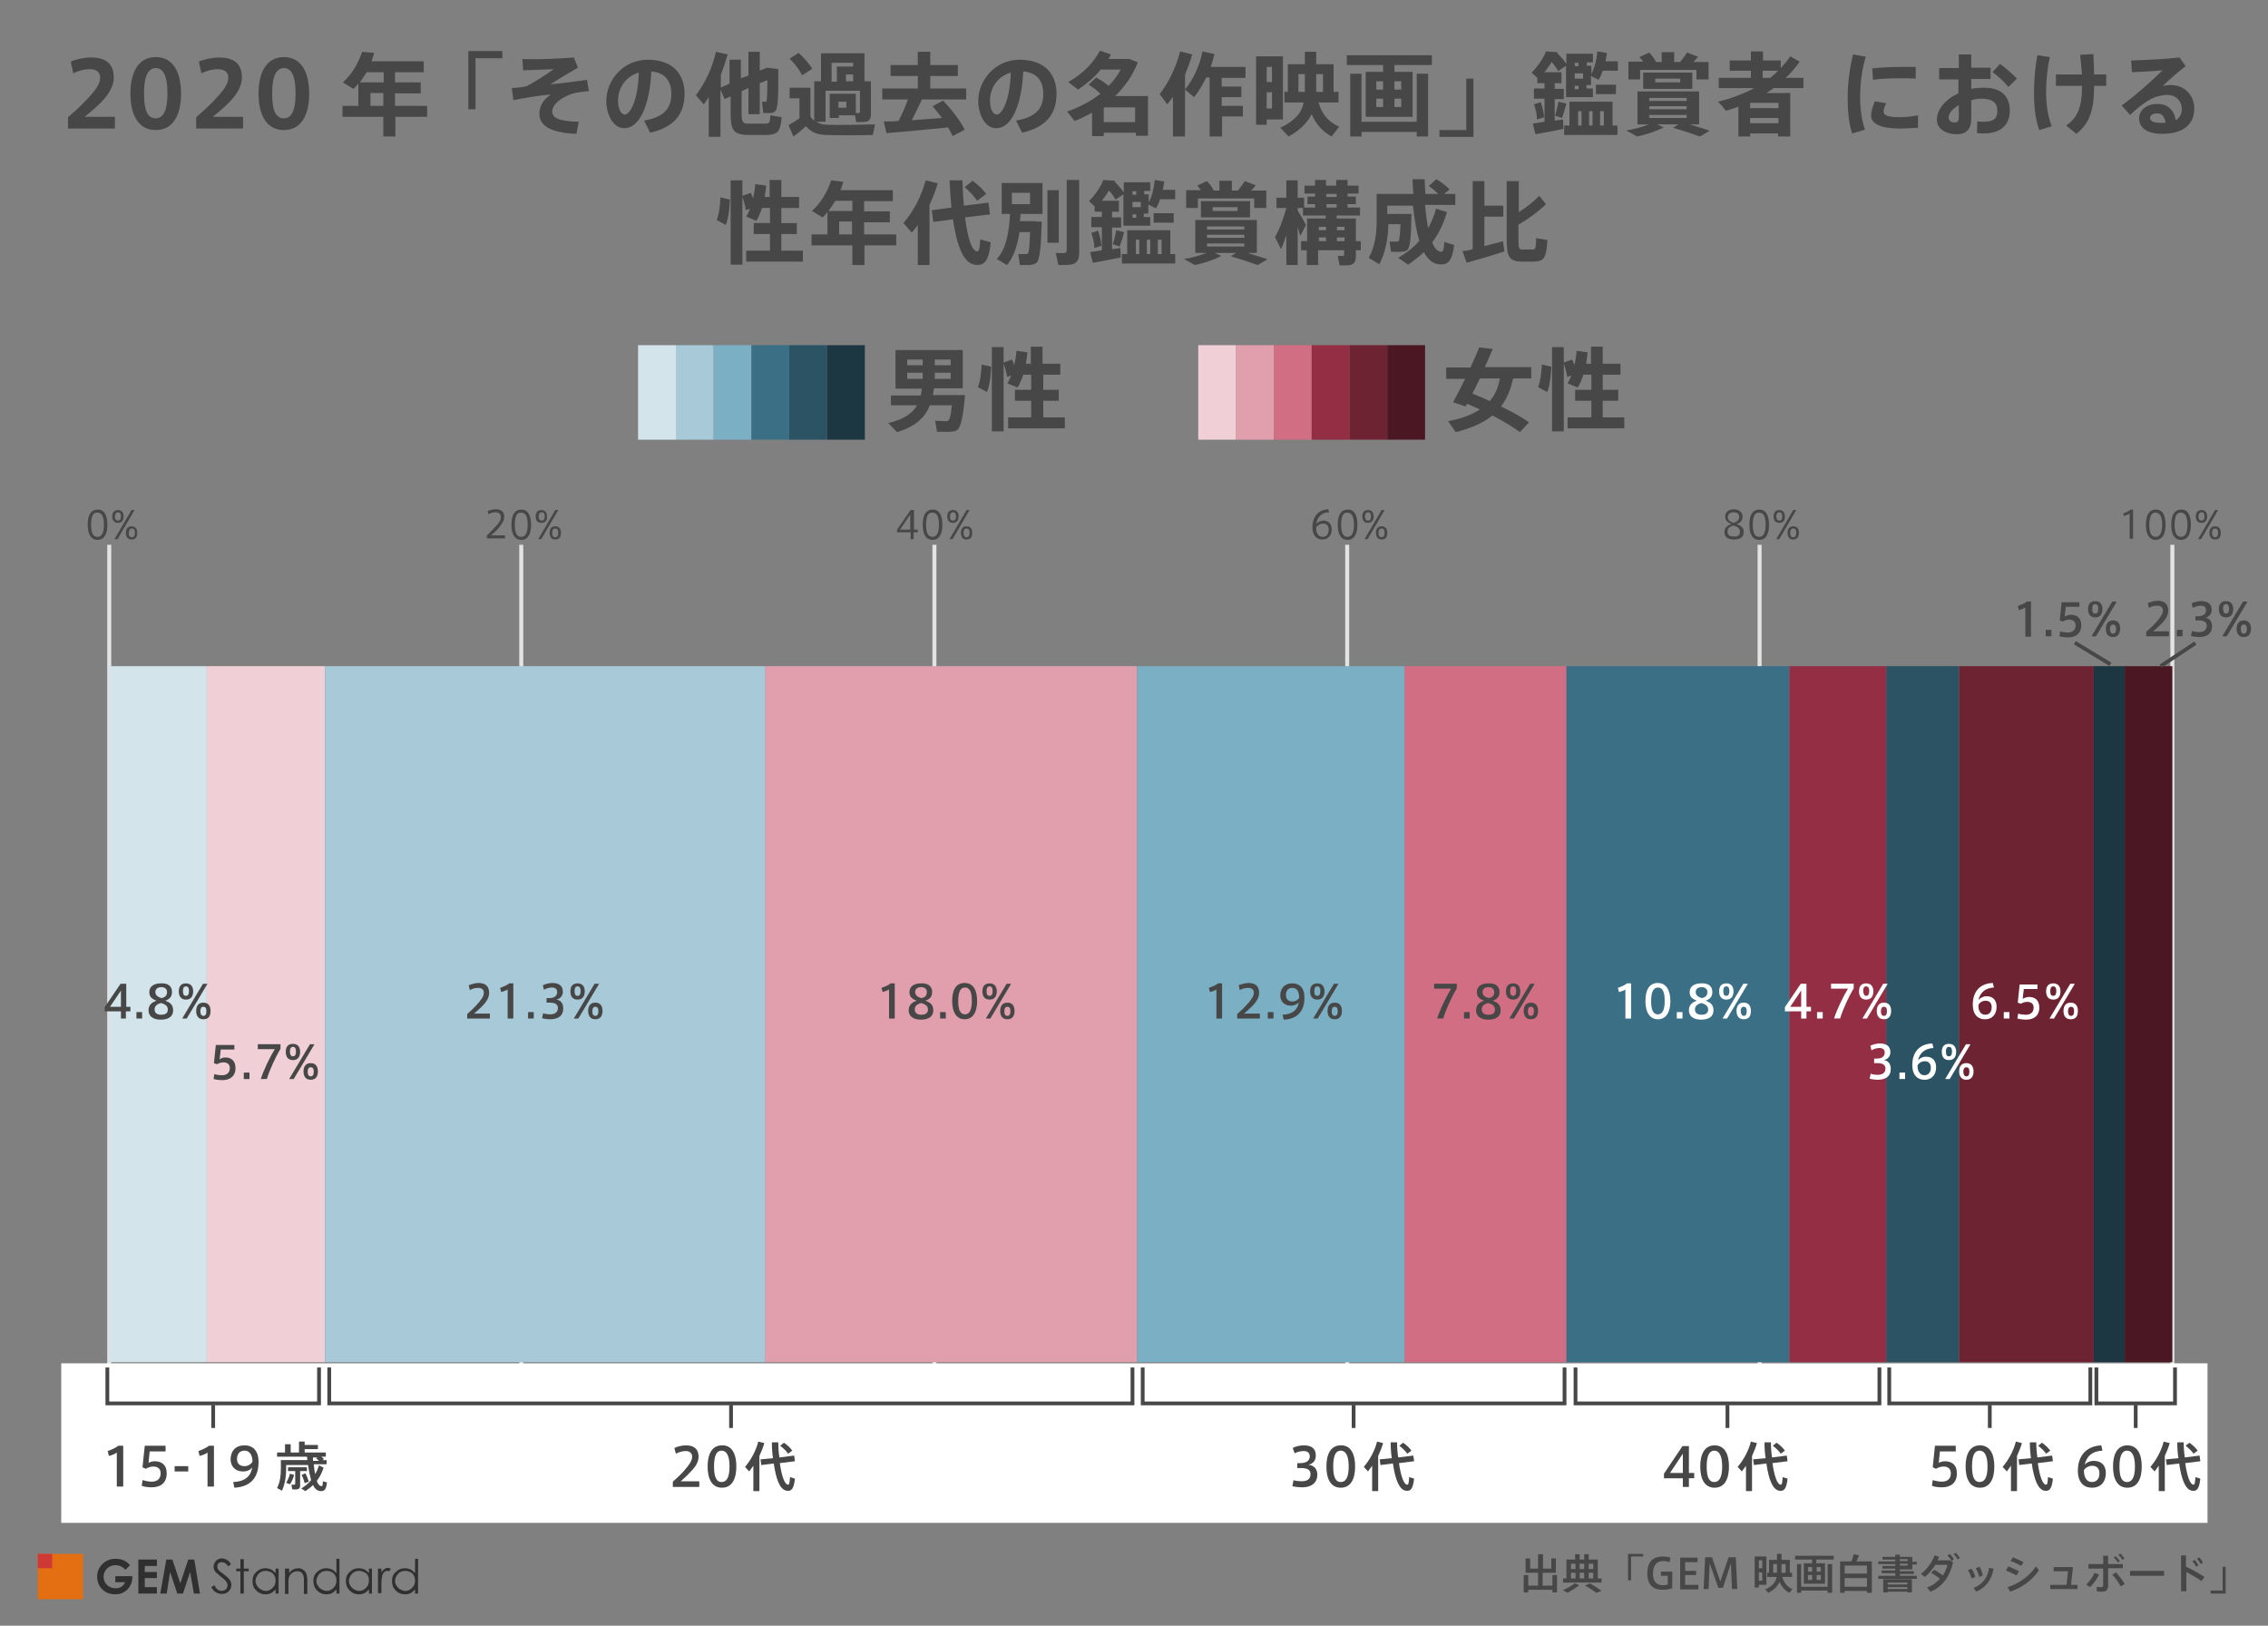 <?xml version="1.0" encoding="utf-8"?>
<!-- Generator: Adobe Illustrator 25.2.1, SVG Export Plug-In . SVG Version: 6.00 Build 0)  -->
<svg version="1.1" id="レイヤー_1" xmlns="http://www.w3.org/2000/svg" xmlns:xlink="http://www.w3.org/1999/xlink" x="0px"
	 y="0px" viewBox="0 0 600 430" style="enable-background:new 0 0 600 430;" xml:space="preserve">
<rect x="0" y="0" width="600" height="430" fill="#808080" stroke="none"/>
<style type="text/css">
	.st0{clip-path:url(#SVGID_2_);fill:none;stroke:#E3E3E3;stroke-width:1.057;stroke-linejoin:round;stroke-miterlimit:10;}
	.st1{clip-path:url(#SVGID_4_);fill-rule:evenodd;clip-rule:evenodd;fill:#D3E4EB;}
	.st2{clip-path:url(#SVGID_6_);fill-rule:evenodd;clip-rule:evenodd;fill:#F0CFD6;}
	.st3{clip-path:url(#SVGID_8_);fill-rule:evenodd;clip-rule:evenodd;fill:#A7C9D8;}
	.st4{clip-path:url(#SVGID_10_);fill-rule:evenodd;clip-rule:evenodd;fill:#E19EAD;}
	.st5{clip-path:url(#SVGID_12_);fill-rule:evenodd;clip-rule:evenodd;fill:#7BAFC4;}
	.st6{clip-path:url(#SVGID_14_);fill-rule:evenodd;clip-rule:evenodd;fill:#D26E84;}
	.st7{clip-path:url(#SVGID_16_);fill-rule:evenodd;clip-rule:evenodd;fill:#3B6F85;}
	.st8{clip-path:url(#SVGID_18_);fill-rule:evenodd;clip-rule:evenodd;fill:#932E44;}
	.st9{clip-path:url(#SVGID_20_);fill-rule:evenodd;clip-rule:evenodd;fill:#2C5364;}
	.st10{clip-path:url(#SVGID_22_);fill-rule:evenodd;clip-rule:evenodd;fill:#6E2333;}
	.st11{clip-path:url(#SVGID_24_);fill-rule:evenodd;clip-rule:evenodd;fill:#1D3742;}
	.st12{clip-path:url(#SVGID_26_);fill-rule:evenodd;clip-rule:evenodd;fill:#4A1722;}
	.st13{fill:#FFFFFF;}
	.st14{fill:#474747;}
	.st15{fill:#303030;}
	.st16{fill:#E36F12;}
	.st17{fill:#CE3936;}
	.st18{fill:none;stroke:#474747;stroke-miterlimit:10;}
	.st19{fill:#D3E4EB;}
	.st20{fill:#A7C9D8;}
	.st21{fill:#7BAFC4;}
	.st22{fill:#3B6F85;}
	.st23{fill:#2C5364;}
	.st24{fill:#1D3742;}
	.st25{fill:#F0CFD6;}
	.st26{fill:#E19EAD;}
	.st27{fill:#D26E84;}
	.st28{fill:#932E44;}
	.st29{fill:#6E2333;}
	.st30{fill:#4A1722;}
</style>
<g>
	<g>
		<defs>
			<polygon id="SVGID_1_" points="3.5,132.6 3.5,404.1 594.1,404.1 594.1,132.6 3.5,132.6 			"/>
		</defs>
		<clipPath id="SVGID_2_">
			<use xlink:href="#SVGID_1_"  style="overflow:visible;"/>
		</clipPath>
		<path class="st0" d="M28.9,144.1v248.4 M137.9,144.1v248.4 M247.2,144.1v248.4 M356.4,144.1v248.4 M465.5,144.1v248.4
			 M574.7,144.1v248.4"/>
	</g>
	<g>
		<defs>
			<polygon id="SVGID_3_" points="27.8,144.1 27.8,393.5 574.7,393.5 574.7,144.1 27.8,144.1 			"/>
		</defs>
		<clipPath id="SVGID_4_">
			<use xlink:href="#SVGID_3_"  style="overflow:visible;"/>
		</clipPath>
		<polygon class="st1" points="54.7,176.2 54.7,360.3 28.9,360.3 28.9,176.2 54.7,176.2 		"/>
	</g>
	<g>
		<defs>
			<polygon id="SVGID_5_" points="27.8,144.1 27.8,393.5 574.7,393.5 574.7,144.1 27.8,144.1 			"/>
		</defs>
		<clipPath id="SVGID_6_">
			<use xlink:href="#SVGID_5_"  style="overflow:visible;"/>
		</clipPath>
		<polygon class="st2" points="86,176.2 86,360.3 54.7,360.3 54.7,176.2 86,176.2 		"/>
	</g>
	<g>
		<defs>
			<polygon id="SVGID_7_" points="27.8,144.1 27.8,393.5 574.7,393.5 574.7,144.1 27.8,144.1 			"/>
		</defs>
		<clipPath id="SVGID_8_">
			<use xlink:href="#SVGID_7_"  style="overflow:visible;"/>
		</clipPath>
		<polygon class="st3" points="202.5,176.2 202.5,360.3 86,360.3 86,176.2 202.5,176.2 		"/>
	</g>
	<g>
		<defs>
			<polygon id="SVGID_9_" points="27.8,144.1 27.8,393.5 574.7,393.5 574.7,144.1 27.8,144.1 			"/>
		</defs>
		<clipPath id="SVGID_10_">
			<use xlink:href="#SVGID_9_"  style="overflow:visible;"/>
		</clipPath>
		<polygon class="st4" points="300.8,176.2 300.8,360.3 202.5,360.3 202.5,176.2 300.8,176.2 		"/>
	</g>
	<g>
		<defs>
			<polygon id="SVGID_11_" points="27.8,144.1 27.8,393.5 574.7,393.5 574.7,144.1 27.8,144.1 			"/>
		</defs>
		<clipPath id="SVGID_12_">
			<use xlink:href="#SVGID_11_"  style="overflow:visible;"/>
		</clipPath>
		<polygon class="st5" points="371.6,176.2 371.6,360.3 300.8,360.3 300.8,176.2 371.6,176.2 		"/>
	</g>
	<g>
		<defs>
			<polygon id="SVGID_13_" points="27.8,144.1 27.8,393.5 574.7,393.5 574.7,144.1 27.8,144.1 			"/>
		</defs>
		<clipPath id="SVGID_14_">
			<use xlink:href="#SVGID_13_"  style="overflow:visible;"/>
		</clipPath>
		<polygon class="st6" points="414.4,176.2 414.4,360.3 371.6,360.3 371.6,176.2 414.4,176.2 		"/>
	</g>
	<g>
		<defs>
			<polygon id="SVGID_15_" points="27.8,144.1 27.8,393.5 574.7,393.5 574.7,144.1 27.8,144.1 			"/>
		</defs>
		<clipPath id="SVGID_16_">
			<use xlink:href="#SVGID_15_"  style="overflow:visible;"/>
		</clipPath>
		<polygon class="st7" points="473.4,176.2 473.4,360.3 414.4,360.3 414.4,176.2 473.4,176.2 		"/>
	</g>
	<g>
		<defs>
			<polygon id="SVGID_17_" points="27.8,144.1 27.8,393.5 574.7,393.5 574.7,144.1 27.8,144.1 			"/>
		</defs>
		<clipPath id="SVGID_18_">
			<use xlink:href="#SVGID_17_"  style="overflow:visible;"/>
		</clipPath>
		<polygon class="st8" points="499,176.2 499,360.3 473.4,360.3 473.4,176.2 499,176.2 		"/>
	</g>
	<g>
		<defs>
			<polygon id="SVGID_19_" points="27.8,144.1 27.8,393.5 574.7,393.5 574.7,144.1 27.8,144.1 			"/>
		</defs>
		<clipPath id="SVGID_20_">
			<use xlink:href="#SVGID_19_"  style="overflow:visible;"/>
		</clipPath>
		<polygon class="st9" points="518.3,176.2 518.3,360.3 499,360.3 499,176.2 518.3,176.2 		"/>
	</g>
	<g>
		<defs>
			<polygon id="SVGID_21_" points="27.8,144.1 27.8,393.5 574.7,393.5 574.7,144.1 27.8,144.1 			"/>
		</defs>
		<clipPath id="SVGID_22_">
			<use xlink:href="#SVGID_21_"  style="overflow:visible;"/>
		</clipPath>
		<polygon class="st10" points="553.9,176.2 553.9,360.3 518.3,360.3 518.3,176.2 553.9,176.2 		"/>
	</g>
	<g>
		<defs>
			<polygon id="SVGID_23_" points="27.8,144.1 27.8,393.5 574.7,393.5 574.7,144.1 27.8,144.1 			"/>
		</defs>
		<clipPath id="SVGID_24_">
			<use xlink:href="#SVGID_23_"  style="overflow:visible;"/>
		</clipPath>
		<polygon class="st11" points="562.1,176.2 562.1,360.3 553.9,360.3 553.9,176.2 562.1,176.2 		"/>
	</g>
	<g>
		<defs>
			<polygon id="SVGID_25_" points="27.8,144.1 27.8,393.5 574.7,393.5 574.7,144.1 27.8,144.1 			"/>
		</defs>
		<clipPath id="SVGID_26_">
			<use xlink:href="#SVGID_25_"  style="overflow:visible;"/>
		</clipPath>
		<polygon class="st12" points="574.7,176.2 574.7,360.3 562.1,360.3 562.1,176.2 574.7,176.2 		"/>
	</g>
</g>
<g>
	<rect x="16.2" y="360.6" class="st13" width="567.8" height="42.2"/>
</g>
<g>
	<path class="st14" d="M26.5,20.6c0-1.6-1.1-2.3-2.7-2.3c-1.5,0-3.1,0.4-4.4,1.1l-0.7-3.1c1.3-0.6,3.6-1.1,5.4-1.1c3,0,6,1,6,5.3
		c0,2.4-1.4,4.6-3.6,6.8c-1.4,1.4-2.9,2.6-4.1,3.6h8V34H18v-3c1.4-1.2,3.2-2.8,4.8-4.5C25,24.2,26.5,22.3,26.5,20.6L26.5,20.6z"/>
	<path class="st14" d="M47.9,24.8c0,5.1-1.8,9.6-6.7,9.6c-4.9,0-6.7-4.5-6.7-9.6c0-5.2,1.8-9.7,6.7-9.7
		C46.1,15.1,47.9,19.6,47.9,24.8L47.9,24.8z M38.1,24.8c0,5.1,1.3,6.5,3.1,6.5c1.7,0,3.1-1.5,3.1-6.6c0-5.2-1.4-6.7-3.1-6.7
		C39.4,18.1,38.1,19.6,38.1,24.8L38.1,24.8z"/>
	<path class="st14" d="M60.4,20.6c0-1.6-1.1-2.3-2.7-2.3c-1.5,0-3.1,0.4-4.4,1.1l-0.7-3.1c1.3-0.6,3.6-1.1,5.4-1.1c3,0,6,1,6,5.3
		c0,2.4-1.4,4.6-3.6,6.8c-1.4,1.4-2.9,2.6-4.1,3.6h8V34H51.9v-3c1.4-1.2,3.2-2.8,4.8-4.5C58.9,24.2,60.4,22.3,60.4,20.6L60.4,20.6z"
		/>
	<path class="st14" d="M81.8,24.8c0,5.1-1.8,9.6-6.7,9.6c-4.9,0-6.7-4.5-6.7-9.6c0-5.2,1.8-9.7,6.7-9.7C80,15.1,81.8,19.6,81.8,24.8
		L81.8,24.8z M72,24.8c0,5.1,1.3,6.5,3.1,6.5c1.7,0,3.1-1.5,3.1-6.6c0-5.2-1.4-6.7-3.1-6.7C73.3,18.1,72,19.6,72,24.8L72,24.8z"/>
	<path class="st14" d="M104.6,30.9v5.2h-3.2v-5.2H90.6V28h4.2v-5.9c-0.4,0.5-0.8,1-1.3,1.4l-2.8-1.7c2.3-2.1,4-4.8,5.1-8.1L99,14
		c-0.2,0.7-0.5,1.5-0.7,2.2h13.8v2.9h-7.6v2.7h6.8v2.9h-6.8V28h8.5v2.9H104.6z M101.4,19.1h-4.4c-0.6,1-1.2,1.8-1.8,2.7h6.3V19.1z
		 M101.4,28v-3.4H98V28H101.4z"/>
	<path class="st14" d="M132.9,15.4h-7.1v13.5h-1.9V13.5h9V15.4z"/>
	<path class="st14" d="M151.8,15.2l1.1,2.7c-2.3,1.3-5.3,3.1-7.3,4.4c3.2-0.3,6.5-0.7,9.7-1.2l0.5,3c-2.4,0.2-4.3,0.5-5.7,1.2
		c-2.8,1.3-4,2.8-4,4.2c0,1.7,1.8,2.6,7,2.7l-0.6,3.2c-7.5-0.3-9.8-2.5-9.8-5.3c0-2,0.9-3.6,3-5.1c-3.5,0.3-6.3,0.8-9.9,1.5
		l-0.4-3.2c1.6-0.1,2.7-0.2,3.9-0.5c2-1,5.4-3.2,7.2-4.5c-2.2,0.1-5.7,0.2-8.1,0.3l-0.2-3C141.7,15.8,148.6,15.5,151.8,15.2z"/>
	<path class="st14" d="M160.4,26.7c0-5.5,4.5-10.9,10.9-10.9c7.2,0,9.8,4.3,9.8,9c0,4.6-2,8.7-9.1,10.3l-1.6-3.2
		c5.8-1,7.2-3.7,7.2-7.1c0-3.3-1.6-5.6-5.3-5.9c-0.4,8.9-3.1,15-7.1,15C162.3,34,160.4,30.4,160.4,26.7L160.4,26.7z M163.5,26.6
		c0,2.2,0.8,3.7,1.8,3.7c1.4,0,3.5-3.8,3.7-11.1C165.5,20.2,163.5,23.3,163.5,26.6z"/>
	<path class="st14" d="M190.4,23.3l2.6-1.2v-6.3h3v4.9L198,20v-6.3h3v5l1.9-0.8l3,0.4c0,7,0,10.5-0.9,11.2c-0.3,0.3-0.8,0.4-1.4,0.4
		c-0.4,0-1.2,0-1.7,0l-0.3-3c0.3,0,0.7,0,0.9,0c0.1,0,0.2,0,0.3-0.1c0.1-0.2,0.2-2,0.2-5.6L201,22v8.2h-3v-6.9l-1.8,0.8v6
		c0,2.2,0.4,2.6,1.7,2.6c1.2,0,3.1,0,4.4,0c1.3,0,1.4-0.2,1.5-2.2l3,0.5c-0.4,4-1,4.6-4.2,4.7c-1.5,0-3.4,0-4.8,0
		c-3.6-0.1-4.5-1.1-4.5-5.6v-4.6l-1.6,0.7l-1.1-2.5v12.5h-3.1V25.7c-0.4,0.6-0.9,1.3-1.3,1.9l-2.1-2.4c2.5-3.3,4.4-7.4,5.3-11.5
		l3.1,0.7c-0.5,1.8-1.1,3.6-1.8,5.4V23.3z"/>
	<path class="st14" d="M215.4,31.9V21.5h1.8v-7.4h11.5v7.4h0.2h1.5v8.6c0,1.2-0.3,1.9-1.3,2.1c-0.6,0.1-1.7,0.1-2.6,0.1l-0.3-1.8
		h-4.3v0.7h-2.4v-6.4h1.3h1.1h4.5v5.1c0.3,0,0.7,0,0.8,0c0.2,0,0.3-0.1,0.3-0.3V24h-9.1v8.2h-2.4c0.9,0.6,1.8,0.8,3,0.8
		c2.7,0.1,9.3,0,12.5-0.1l-0.6,2.8c-3,0.1-9.4,0.1-12.4,0c-2.3-0.1-3.7-0.6-5.3-2.3c-1.2,1.1-2.3,2-3.3,2.7l-1.3-3
		c0.9-0.5,1.9-1.1,2.9-1.8v-5.3h-2.6v-2.8h5.5v7.6C214.7,31.3,215,31.6,215.4,31.9z M211.3,14c1.6,1.5,2.8,2.9,3.6,4.2l-2.7,1.7
		c-0.7-1.4-1.8-2.9-3.3-4.4L211.3,14z M221.4,21.5v-3.9h4.3v-1H220v5H221.4z M223.9,28.5v-1.6h-2.1v1.6H223.9z M225.7,21.5v-1.8
		h-1.9v1.8H225.7z"/>
	<path class="st14" d="M237.7,32c1-1.9,1.9-4,2.5-5.7h-6.8v-2.9h9.4v-3.3h-7.2v-2.9h7.2v-3.5h3.3v3.5h7.3v2.9h-7.3v3.3h9.5v2.9
		h-11.7c-0.8,1.7-1.7,3.6-2.7,5.5c2.7-0.2,5.6-0.4,8-0.6c-0.7-1-1.6-2-2.5-3.1l2.8-1.5c2.6,2.8,4.5,5.3,5.7,7.7l-3.2,1.7
		c-0.3-0.8-0.7-1.5-1.2-2.3c-4.9,0.5-12.1,1.2-16.3,1.5l-0.7-3.1C234.9,32.2,236.2,32.1,237.7,32z"/>
	<path class="st14" d="M258.8,26.7c0-5.5,4.5-10.9,10.9-10.9c7.2,0,9.8,4.3,9.8,9c0,4.6-2,8.7-9.1,10.3l-1.6-3.2
		c5.8-1,7.2-3.7,7.2-7.1c0-3.3-1.6-5.6-5.3-5.9c-0.4,8.9-3.1,15-7.1,15C260.7,34,258.8,30.4,258.8,26.7L258.8,26.7z M261.9,26.6
		c0,2.2,0.8,3.7,1.8,3.7c1.4,0,3.5-3.8,3.7-11.1C263.9,20.2,261.9,23.3,261.9,26.6z"/>
	<path class="st14" d="M292,35.2v0.8h-3.1v-6.2c-1.5,0.8-3,1.6-4.6,2.2l-2-2.5c3.4-1.2,6.4-2.8,8.8-4.7c-0.8-0.8-1.8-1.6-3.1-2.4
		l2-1.9c1.3,0.7,2.4,1.5,3.3,2.2c1.3-1.3,2.3-2.7,3.2-4.3h-5.3c-1.7,2.1-3.8,3.8-6,5.3l-2.6-2c3.6-2,6.5-4.8,8.4-8.3l2.9,1
		c-0.2,0.4-0.4,0.8-0.6,1.2h4.5h0.6h0.4l2.2,0.9c-1.3,3.4-3.4,6.4-6,8.9h5.5h1.3h1.9v10.5h-3.2v-0.8H292z M300.3,32.3v-3.9H292v3.9
		H300.3z"/>
	<path class="st14" d="M313.5,36.1h-3.2V25.6c-0.5,0.7-1,1.4-1.5,2l-2-2.7c2.5-3.3,4.4-7.3,5.4-11.3l3.2,0.8
		c-0.5,1.8-1.2,3.6-1.9,5.4V36.1z M328.8,28v2.8h-5.5v5.3H320V20.5h-0.9c-0.9,1.8-1.9,3.6-3.2,5.2l-2.4-2c2.3-2.9,3.9-6.4,4.6-10.1
		l3.2,0.7c-0.3,1.1-0.6,2.3-1,3.4h9.2v2.9h-6.3v2.3h5.2v2.8h-5.2V28H328.8z"/>
	<path class="st14" d="M335.1,14.9h4.3v16.7h-4.3V33h-2.8V14.9h1.4H335.1z M336.5,21.7v-4h-1.4v4H336.5z M335.1,24.4v4.3h1.4v-4.3
		H335.1z M354.3,33.5l-2,2.6c-2.3-1.2-4.1-3.1-5.3-5.9c-1.1,2.2-3,4.2-6.1,5.9l-2.2-2.3c4-1.9,5.7-4.1,6.2-6.7h-5.1v-2.8h0.9v-7.3
		h4.5v-3.3h3v3.3h4.6v7.3h1.3v2.8h-5.3C349.8,30.5,351.8,32.5,354.3,33.5z M345.2,24.3v-4.7h-1.7v4.7H345.2z M350,24.3v-4.7h-1.8
		v4.7H350z"/>
	<path class="st14" d="M365.9,19v-1.8h-9.6v-2.6h22.5v2.6h-9.9V19h4.8v11.9h-12.4V19H365.9z M374.8,32.2V19.5h3v16.6h-3v-1.2h-14.6
		v1.2h-3V19.5h3v12.7H374.8z M364.1,23.7h1.8v-2.2h-1.8V23.7z M364.1,28.3h1.8v-2.2h-1.8V28.3z M370.7,23.7v-2.2h-1.8v2.2H370.7z
		 M370.7,28.3v-2.2h-1.8v2.2H370.7z"/>
	<path class="st14" d="M380.8,34.4h7.1V20.8h1.9v15.4h-9V34.4z"/>
	<path class="st14" d="M408.6,32.2v-6.1h-2.8v-2.7h2.8V22h-1.9v-1.4l-1.5-1.4c1.6-1.6,3.1-3.8,3.8-5.6l3.1,0.2
		c0,0.1-0.1,0.2-0.1,0.3c1,1,1.8,1.9,2.4,2.8v-2.7h7v2.3h-1.6v0.9h1.2v2.2c0.9-1.8,1.4-3.9,1.6-6l2.5,0.4c-0.1,0.7-0.2,1.5-0.4,2.2
		h3.3v2.5h-4c-0.3,0.8-0.6,1.7-1.1,2.4l-2-1v2.4h-1.2v0.9h1.7v2.3h-7.1v-8.3l-2.1,1.4c-0.4-0.8-1-1.6-1.7-2.4
		c-0.6,0.9-1.2,1.8-1.9,2.7h4.5V22h-1.8v1.5h2.4v2.7h-2.4v5.7c0.8-0.1,1.6-0.2,2.2-0.3l0.1,2.5c-2.2,0.4-5.4,1.1-7.4,1.4l-0.7-2.8
		C406.5,32.5,407.5,32.4,408.6,32.2z M407.6,27c0.5,1.4,0.8,2.9,0.9,4c-0.7,0.2-1.3,0.4-1.9,0.6c0-1.2-0.3-2.7-0.8-4L407.6,27z
		 M414.4,27.4c-0.3,1.1-0.7,2.5-1.2,3.8l-1.8-0.6c0.4-1.3,0.7-2.7,0.9-3.7L414.4,27.4z M415.2,33.2v-6.3h11.4v6.3h1.3v2.5h-14.1
		v-2.5H415.2z M417.6,17.5v-0.9h-1v0.9H417.6z M418.8,20.8v-1.4h-2.2v1.4H418.8z M417.6,22.7h-1v0.9h1V22.7z M418.4,33.2v-3.8h-0.9
		v3.8H418.4z M421.3,33.2v-3.8h-0.9v3.8H421.3z M427.5,22.4v2.5h-5.3v-2.5H427.5z M424.3,33.2v-3.8h-1v3.8H424.3z"/>
	<path class="st14" d="M444,32.9h-5.6l1.7,0.8c-1.9,1-4.6,1.9-7,2.4l-2.9-1.6c2.1-0.3,4.2-0.9,6-1.6h-3v-8.7h16.3v8.7H447
		c1.9,0.6,3.7,1.1,5.3,1.7l-2.6,1.5c-1.9-0.7-4.3-1.5-7.1-2.3L444,32.9z M434.7,16.3c-0.3-0.4-0.6-0.8-1-1.2l2.6-1.2
		c0.8,0.8,1.4,1.7,1.8,2.5h1.5v-2.6h3.3v2.6h1.6c0.7-0.9,1.4-1.8,1.8-2.5l2.9,1.1c-0.3,0.4-0.7,0.9-1.2,1.4h4V21h-3.2v-2.5h-14.9V21
		h-3.1v-4.7H434.7z M447.7,19.2v4.3h-13v-4.3H447.7z M436.3,26.7h9.9v-0.8h-9.9V26.7z M436.3,28.9h9.9v-0.8h-9.9V28.9z M436.3,31.2
		h9.9v-0.8h-9.9V31.2z M437.9,21.8h6.6v-1h-6.6V21.8z"/>
	<path class="st14" d="M463,35.3v0.8h-3.1v-7.9c-1.1,0.4-2.2,0.8-3.3,1.1c-0.7-0.9-1.4-1.7-2.1-2.4c3.6-0.9,6.8-2.1,9.6-3.6h-9.4
		v-2.7h8.5v-1.9h-5.6V16h5.6v-2.4h3.2V16h4.7v2c0.9-1,1.8-2,2.5-3.1l2.5,1.4c-1.1,1.6-2.3,3-3.7,4.3h4.7v2.7h-7.9
		c-0.6,0.5-1.3,0.9-1.9,1.3h3.1h1.6h1.6v11.5h-3.2v-0.8L463,35.3z M470.5,28.6v-1.4H463v1.4H470.5z M470.5,32.6v-1.4H463v1.4H470.5z
		 M468.3,20.6c0.7-0.6,1.5-1.2,2.1-1.9h-4.1v1.9H468.3z"/>
	<path class="st14" d="M488.8,25.8c0-3.9,0.6-8,1.4-11.4l3.4,0.6c-1,3.2-1.5,7-1.5,10.7c0,3.3,0.4,6.1,1.3,8.6l-3.4,1
		C489.1,32.7,488.8,29.5,488.8,25.8L488.8,25.8z M507.4,33.8c-1.6,0.1-3.3,0.2-4.7,0.2c-4.3,0-7.7-0.9-7.7-3.4c0-1,0.3-2.2,1-3.8
		l3,0.5c-0.5,1-0.7,1.7-0.7,2.2c0,1.1,1.4,1.5,4.3,1.5c1.5,0,3.2-0.2,4.8-0.5V33.8z M503.5,17.7c1.2,0,2.4,0,3.3,0l0,3.1
		c-1.2-0.1-2.7-0.1-4.2-0.1c-2.3,0-5,0.1-7.1,0.4l-0.2-3C497.7,17.8,500.7,17.7,503.5,17.7L503.5,17.7z"/>
	<path class="st14" d="M518.2,17.9v-3.5h3.3v3.5h5.1v3h-5.1v2.6c1.1-0.2,2.2-0.3,3.4-0.3c4.6,0,6.8,2.3,6.8,6.1c0,3.6-2.3,6-6.9,6
		c-0.5,0-1.2,0-1.8-0.1l0.1-3.1c0.6,0.1,1.2,0.1,1.7,0.1c2.7,0,3.6-0.9,3.6-2.9c0-2.1-1.3-3.2-4.2-3.2c-0.9,0-1.8,0.1-2.7,0.4v4.8
		c0,2.8-1.2,4.2-3.8,4.2c-3.3,0-5.3-1.7-5.3-3.8c0-2.8,2.3-5.5,5.7-7v-3.7H513v-3H518.2z M515.5,31.1c0,0.7,0.6,1.3,1.6,1.3
		c0.8,0,1.1-0.4,1.1-1.3v-3.3C516.6,28.7,515.5,30,515.5,31.1z M533.6,20.8l-2.3,2.2c-0.9-1.2-2.8-3-4.2-3.9l2-2.2
		C530.7,18,532.5,19.7,533.6,20.8z"/>
	<path class="st14" d="M542.3,15.1c-0.7,3-1,6.2-1,9.3c0,3.4,0.5,6.6,1.5,9l-3.3,1c-1-2.6-1.4-6-1.4-9.7c0-3.4,0.3-7.1,0.9-10.1
		L542.3,15.1z M550.8,19.8c-0.1-1.6-0.3-3.4-0.5-5.3l3.5-0.2c0.1,2,0.2,3.8,0.2,5.4h3.2v3h-3.2c0,6-1,9.8-4.7,12.7l-2.7-2.2
		c3.4-2.3,4.2-5.6,4.2-10.5h-6.9v-3H550.8z"/>
	<path class="st14" d="M576.6,15.2l1.6,2.3c-1.8,1.4-4.5,3.7-6.1,5.3c0.7-0.2,1.4-0.3,2.2-0.3c3.9,0,6.2,3,6.2,6.2
		c0,4.1-2.8,6.7-8.5,6.7c-4,0-6.1-1.6-6.1-4.1c0-2.1,1.9-3.8,4.8-3.8c2.8,0,4.4,1.5,4.9,4.3c1-0.6,1.6-1.6,1.6-3
		c0-2-1.5-3.7-3.8-3.7c-0.8,0-2,0.2-3,0.5c-2.1,0.7-4.8,2.8-6.9,4.8l-2.2-2.5c3.6-2.6,8.2-6.7,10.8-9.3c-1.9,0.2-5.5,0.4-8.1,0.5
		l-0.2-3.1C567.4,15.9,573.4,15.6,576.6,15.2z M570.7,30c-1.2,0-1.9,0.5-1.9,1.2c0,0.8,0.8,1.3,2.9,1.3c0.4,0,0.8,0,1.2,0
		C572.7,30.9,572,30,570.7,30z"/>
	<path class="st14" d="M193.1,52.8c-0.1,2.4-0.4,5.1-1.1,6.7l-2.4-1.3c0.6-1.4,0.9-3.8,1-6L193.1,52.8z M203.7,66.3v-4.4h-4.3V59
		h4.3v-4h-2.1c-0.4,1.2-0.9,2.4-1.5,3.4l-2.7-1.1c0.4-0.6,0.7-1.3,1-2.1l-1.1,0.4c-0.1-1.1-0.5-2.3-0.9-3.6v18h-3.1V47.7h3.1v4.1
		l2.2-0.8c0.2,0.5,0.5,1,0.6,1.5c0.3-1.2,0.5-2.5,0.6-3.8l2.9,0.4c-0.1,1-0.2,2-0.4,3h1.3v-4.5h3.1v4.5h4.7V55h-4.7v4h4.1v2.9h-4.1
		v4.4h5.7v2.9h-15v-2.9H203.7z"/>
	<path class="st14" d="M228.7,64.9v5.2h-3.2v-5.2h-10.8V62h4.2v-5.9c-0.4,0.5-0.8,1-1.3,1.4l-2.8-1.7c2.3-2.1,4-4.8,5.1-8.1l3.2,0.4
		c-0.2,0.7-0.5,1.5-0.7,2.2h13.8v2.9h-7.6v2.7h6.8v2.9h-6.8V62h8.5v2.9H228.7z M225.4,53.1H221c-0.6,1-1.2,1.8-1.8,2.7h6.3V53.1z
		 M225.4,62v-3.4h-3.4V62H225.4z"/>
	<path class="st14" d="M245.9,70.1h-3.1V59.5c-0.5,0.7-1,1.4-1.6,2L239,59c2.8-3.2,4.8-7.3,5.9-11.3l3.2,0.8
		c-0.6,1.9-1.3,3.8-2.2,5.7V70.1z M251.7,54.9c-0.2-2.3-0.4-4.7-0.5-7.2h3.4c0.1,2.4,0.2,4.7,0.4,6.7l6.5-0.8l0.4,3.1l-6.6,0.8
		c0.7,5.5,1.8,8.9,3.2,9c0.5,0,0.7-0.7,0.8-3.2l2.8,0.8c-0.5,5.1-1.8,6.3-4.3,5.9c-3-0.5-4.7-5.2-5.7-12l-5.2,0.7l-0.4-3.1
		L251.7,54.9z M257.3,47.8c1.6,1.2,2.8,2.4,3.6,3.5l-2.4,1.8c-0.8-1.2-1.9-2.4-3.3-3.6L257.3,47.8z"/>
	<path class="st14" d="M274.1,58.6h1.5c-0.2,6.7-0.5,10.3-1.5,11c-0.4,0.3-1,0.4-1.8,0.5c-0.5,0-1.8,0-2.5,0l-0.4-2.9
		c0.6,0,1.6,0,2,0c0.2,0,0.3,0,0.5-0.1c0.3-0.2,0.5-2.1,0.6-5.7h-2.8c-0.5,3.4-1.5,6.6-3.3,8.7l-2.7-1.6c2.6-2.7,3.3-7.6,3.5-11.9
		h-2.2v-8.2h10.8v8.2H270c0,0.6-0.1,1.3-0.2,1.9h2.6H274.1z M267.7,54h4.8v-3h-4.8V54z M280.1,50.3v13.9h-3V50.3H280.1z M285.5,47.6
		v19.2c0,1.9-0.6,3-2.3,3.2c-0.7,0.1-2.1,0.1-3.2,0.1c0,0,0,0-0.7-3.2c0.8,0,1.9,0.1,2.3,0c0.5,0,0.6-0.3,0.6-0.7V47.6H285.5z"/>
	<path class="st14" d="M291.5,66.2v-6.1h-2.8v-2.7h2.8V56h-1.9v-1.4l-1.5-1.4c1.6-1.6,3.1-3.8,3.8-5.6l3.1,0.2
		c0,0.1-0.1,0.2-0.1,0.3c1,1,1.8,1.9,2.4,2.8v-2.7h7v2.3h-1.6v0.9h1.2v2.2c0.9-1.8,1.4-3.9,1.6-6l2.5,0.4c-0.1,0.7-0.2,1.5-0.4,2.2
		h3.3v2.5h-4c-0.3,0.8-0.6,1.7-1.1,2.4l-2-1v2.4h-1.2v0.9h1.7v2.3h-7.1v-8.3l-2.1,1.4c-0.4-0.8-1-1.6-1.7-2.4
		c-0.6,0.9-1.2,1.8-1.9,2.7h4.5V56h-1.8v1.5h2.4v2.7h-2.4v5.7c0.8-0.1,1.6-0.2,2.2-0.3l0.1,2.5c-2.2,0.4-5.4,1.1-7.4,1.4l-0.7-2.8
		C289.4,66.5,290.4,66.4,291.5,66.2z M290.5,61c0.5,1.4,0.8,2.9,0.9,4c-0.7,0.2-1.3,0.4-1.9,0.6c0-1.2-0.3-2.7-0.8-4L290.5,61z
		 M297.4,61.4c-0.3,1.1-0.7,2.5-1.2,3.8l-1.8-0.6c0.4-1.3,0.7-2.7,0.9-3.7L297.4,61.4z M298.2,67.2v-6.3h11.4v6.3h1.3v2.5h-14.1
		v-2.5H298.2z M300.6,51.5v-0.9h-1v0.9H300.6z M301.8,54.8v-1.4h-2.2v1.4H301.8z M300.6,56.7h-1v0.9h1V56.7z M301.4,67.2v-3.8h-0.9
		v3.8H301.4z M304.3,67.2v-3.8h-0.9v3.8H304.3z M310.5,56.4v2.5h-5.3v-2.5H310.5z M307.3,67.2v-3.8h-1v3.8H307.3z"/>
	<path class="st14" d="M327,66.9h-5.6l1.7,0.8c-1.9,1-4.6,1.9-7,2.4l-2.9-1.6c2.1-0.3,4.2-0.9,6-1.6h-3v-8.7h16.3v8.7H330
		c1.9,0.6,3.7,1.1,5.3,1.7l-2.6,1.5c-1.9-0.7-4.3-1.5-7.1-2.3L327,66.9z M317.7,50.3c-0.3-0.4-0.6-0.8-1-1.2l2.6-1.2
		c0.8,0.8,1.4,1.7,1.8,2.5h1.5v-2.6h3.3v2.6h1.6c0.7-0.9,1.4-1.8,1.8-2.5l2.9,1.1c-0.3,0.4-0.7,0.9-1.2,1.4h4V55h-3.2v-2.5h-14.9V55
		h-3.1v-4.7H317.7z M330.7,53.2v4.3h-13v-4.3H330.7z M319.3,60.7h9.9v-0.8h-9.9V60.7z M319.3,62.9h9.9v-0.8h-9.9V62.9z M319.3,65.2
		h9.9v-0.8h-9.9V65.2z M320.8,55.8h6.6v-1h-6.6V55.8z"/>
	<path class="st14" d="M345.5,59.5l-1.5,2.9c-0.2-0.7-0.5-1.5-0.7-2.4v10.1h-3v-7.9c-0.5,1.4-0.9,2.7-1.4,3.7l-1.6-3.2
		c1.1-1.8,2.3-5,3-7.7h-2.6v-2.7h2.6v-4.6h3v4.6h1.7v2.7h-1.7v0.7C344.1,57,345,58.5,345.5,59.5z M345.8,63.8v-6h4.9V57h-6v-2.1h3.2
		v-0.9h-2v-2h2v-0.8h-2.8v-2.1h2.8v-1.5h2.9v1.5h2.7v-1.5h3v1.5h2.9v2.1h-2.9v0.8h2.2v2h-2.2v0.9h3.3V57h-6.2v0.8h2h1.4h1.7v6h1.3
		v2.4h-1.3v1.6c0,1.3-0.4,2-1.5,2.3c-0.6,0.1-1.9,0.1-2.8,0.1l-0.5-2.5c0.5,0,1.2,0,1.4,0c0.2,0,0.3-0.1,0.3-0.4v-1.1h-6.9v3.9h-3
		v-3.9h-1.5v-2.4H345.8z M350.8,60.9V60h-1.9v0.9H350.8z M350.8,63.8v-1h-1.9v1H350.8z M353.6,52.1v-0.8h-2.7v0.8H353.6z
		 M353.6,54.9v-0.9h-2.7v0.9H353.6z M355.7,60.9V60h-2v0.9H355.7z M355.7,63.8v-1h-2v1H355.7z"/>
	<path class="st14" d="M371.7,56.6h1.7c-0.1,6-0.3,9.1-1.2,9.6c-0.4,0.3-1,0.4-1.7,0.4c-0.6,0-1.8,0-2.5,0l-0.4-2.7c0.6,0,1.6,0,2,0
		c0.2,0,0.3,0,0.4-0.1c0.2-0.2,0.4-1.6,0.5-4.5h-3.2c-0.1,3.7-0.7,7.4-2.4,10.6l-2.8-1.7c1.7-3.1,2.1-6.4,2.1-10.1v-6.8h1.9h1.2h6.6
		c-0.1-1.2-0.2-2.5-0.2-3.9h3.2c0,1.3,0.1,2.6,0.2,3.9h3.4c-0.7-0.7-1.5-1.4-2.5-2.1l2-1.8c1.5,0.9,2.6,1.8,3.5,2.7l-1.5,1.2h3v2.9
		H377c0.2,2.4,0.5,4.4,0.8,6.2c0.9-1.6,1.6-3.3,2.1-5.2l2.9,0.9c-0.9,3.1-2.2,5.7-3.9,8c0.6,1.6,1.4,2.4,2.3,2.5
		c0.6,0,0.8-0.5,0.9-2.6l2.6,0.8c-0.5,4.4-1.8,5.4-4.1,5.1c-1.6-0.2-2.9-1.3-3.9-3.2c-1.3,1.2-2.7,2.3-4.2,3.3l-2.6-1.8
		c2.2-1.3,4.1-2.8,5.6-4.5c-0.8-2.5-1.3-5.7-1.7-9.3h-6.8v2.2h3.3H371.7z"/>
	<path class="st14" d="M389.6,65.9v-18h3.1v6.5h5v2.9h-5v7.8c1.8-0.5,3.5-0.9,4.9-1.3c0.1,0.9,0.3,1.8,0.4,2.7c-3,1-7.4,2.3-10,3
		l-1.1-3.1C387.6,66.4,388.6,66.2,389.6,65.9z M409,54c-1.8,1.8-4.8,4-7.3,5.4v4.1c0,2.2,0.2,2.5,1.1,2.5c0.7,0,1.8,0,2.6,0
		c0.8,0,0.9-0.2,1-3l3,0.5c-0.4,5-0.9,5.6-3.8,5.7c-1,0-2.2,0-3,0c-3.2-0.1-4-1.1-4-5.7V47.9h3.2v8.2c2.1-1.3,4.2-3,5.4-4.3L409,54z
		"/>
</g>
<g>
	<path class="st15" d="M34.4,414l-1.2,1.2c-0.8-0.8-1.6-1.2-2.7-1.2c-0.9,0-1.6,0.3-2.2,0.9c-0.6,0.6-0.9,1.3-0.9,2.1
		c0,0.9,0.3,1.6,0.9,2.2c0.6,0.6,1.4,0.9,2.3,0.9c0.6,0,1.1-0.1,1.5-0.4c0.4-0.2,0.7-0.6,1-1.2h-2.6v-1.6H35l0,0.4
		c0,0.8-0.2,1.5-0.6,2.2c-0.4,0.7-0.9,1.2-1.6,1.6c-0.6,0.4-1.4,0.6-2.3,0.6c-0.9,0-1.8-0.2-2.5-0.6c-0.7-0.4-1.3-1-1.7-1.7
		c-0.4-0.7-0.6-1.6-0.6-2.4c0-1.2,0.4-2.2,1.2-3.1c0.9-1,2.1-1.6,3.6-1.6c0.8,0,1.5,0.1,2.2,0.4C33.3,413,33.9,413.4,34.4,414"/>
	<polygon class="st15" points="36.6,412.5 41.5,412.5 41.5,414.2 38.3,414.2 38.3,415.8 41.5,415.8 41.5,417.4 38.3,417.4 
		38.3,419.8 41.5,419.8 41.5,421.5 36.6,421.5 	"/>
	<polygon class="st15" points="44,412.5 45.6,412.5 47.7,418.8 49.8,412.5 51.4,412.5 52.9,421.5 51.3,421.5 50.3,415.8 48.4,421.5 
		46.9,421.5 45,415.8 44.1,421.5 42.4,421.5 	"/>
	<path class="st15" d="M55.9,419.8l0.8-0.5c0.5,1,1.2,1.5,1.9,1.5c0.3,0,0.6-0.1,0.8-0.2c0.3-0.1,0.5-0.3,0.6-0.6
		c0.1-0.2,0.2-0.5,0.2-0.7c0-0.3-0.1-0.6-0.3-0.9c-0.3-0.4-0.8-0.9-1.5-1.4c-0.7-0.6-1.2-1-1.4-1.2c-0.3-0.4-0.5-0.9-0.5-1.4
		c0-0.4,0.1-0.7,0.3-1.1c0.2-0.3,0.4-0.6,0.8-0.8c0.3-0.2,0.7-0.3,1.1-0.3c0.4,0,0.8,0.1,1.2,0.3c0.4,0.2,0.8,0.6,1.2,1.2l-0.7,0.6
		c-0.3-0.4-0.6-0.7-0.9-0.9c-0.2-0.1-0.5-0.2-0.8-0.2c-0.4,0-0.7,0.1-0.9,0.3c-0.2,0.2-0.3,0.5-0.3,0.8c0,0.2,0,0.4,0.1,0.6
		c0.1,0.2,0.2,0.4,0.4,0.6c0.1,0.1,0.5,0.4,1.2,0.9c0.8,0.6,1.3,1.1,1.6,1.5c0.3,0.4,0.4,0.9,0.4,1.3c0,0.7-0.2,1.2-0.7,1.7
		c-0.5,0.5-1.1,0.7-1.8,0.7c-0.5,0-1-0.1-1.5-0.4C56.7,421,56.3,420.5,55.9,419.8"/>
	<polygon class="st15" points="63.6,412.4 64.5,412.4 64.5,414.9 65.8,414.9 65.8,415.6 64.5,415.6 64.5,421.5 63.6,421.5 
		63.6,415.6 62.5,415.6 62.5,414.9 63.6,414.9 	"/>
	<path class="st15" d="M73.7,414.9v6.6h-0.8v-1.1c-0.4,0.4-0.8,0.8-1.2,1c-0.4,0.2-0.9,0.3-1.5,0.3c-0.9,0-1.7-0.3-2.4-1
		c-0.7-0.7-1-1.5-1-2.5c0-1,0.3-1.8,1-2.4c0.7-0.7,1.5-1,2.4-1c0.5,0,1,0.1,1.5,0.3c0.4,0.2,0.8,0.6,1.2,1v-1.2H73.7z M70.3,415.5
		c-0.5,0-0.9,0.1-1.3,0.3c-0.4,0.2-0.7,0.6-1,1c-0.2,0.4-0.4,0.9-0.4,1.3c0,0.5,0.1,0.9,0.4,1.3c0.2,0.4,0.6,0.8,1,1
		c0.4,0.2,0.8,0.4,1.3,0.4c0.5,0,0.9-0.1,1.3-0.4c0.4-0.2,0.7-0.6,1-1c0.2-0.4,0.3-0.9,0.3-1.4c0-0.8-0.3-1.4-0.8-1.9
		C71.7,415.8,71,415.5,70.3,415.5"/>
	<path class="st15" d="M75.6,414.9h0.9v1.2c0.3-0.5,0.7-0.8,1.1-1c0.4-0.2,0.9-0.3,1.3-0.3c0.5,0,0.9,0.1,1.3,0.4
		c0.4,0.3,0.7,0.6,0.8,1c0.2,0.4,0.3,1.1,0.3,2v3.4h-0.9v-3.2c0-0.8,0-1.3-0.1-1.5c-0.1-0.4-0.3-0.8-0.6-1c-0.3-0.2-0.6-0.3-1.1-0.3
		c-0.5,0-1,0.2-1.4,0.5c-0.4,0.3-0.7,0.8-0.8,1.3c-0.1,0.3-0.1,0.9-0.1,1.8v2.4h-0.9V414.9z"/>
	<path class="st15" d="M89.8,412.3v9.2H89v-1.1c-0.4,0.4-0.8,0.8-1.2,1c-0.4,0.2-0.9,0.3-1.5,0.3c-0.9,0-1.7-0.3-2.4-1
		c-0.7-0.7-1-1.5-1-2.5c0-1,0.3-1.8,1-2.4c0.7-0.7,1.5-1,2.4-1c0.5,0,1,0.1,1.5,0.3c0.4,0.2,0.8,0.6,1.2,1v-3.8H89.8z M86.4,415.5
		c-0.5,0-0.9,0.1-1.3,0.3c-0.4,0.2-0.7,0.6-1,1c-0.2,0.4-0.4,0.9-0.4,1.3c0,0.5,0.1,0.9,0.4,1.3c0.2,0.4,0.6,0.8,1,1
		c0.4,0.2,0.8,0.4,1.3,0.4c0.5,0,0.9-0.1,1.3-0.4c0.4-0.2,0.7-0.6,1-1c0.2-0.4,0.3-0.9,0.3-1.4c0-0.8-0.3-1.4-0.8-1.9
		C87.8,415.8,87.2,415.5,86.4,415.5"/>
	<path class="st15" d="M98.4,414.9v6.6h-0.8v-1.1c-0.4,0.4-0.8,0.8-1.2,1c-0.4,0.2-0.9,0.3-1.5,0.3c-0.9,0-1.7-0.3-2.4-1
		c-0.7-0.7-1-1.5-1-2.5c0-1,0.3-1.8,1-2.4c0.7-0.7,1.5-1,2.4-1c0.5,0,1,0.1,1.5,0.3c0.4,0.2,0.8,0.6,1.2,1v-1.2H98.4z M95,415.5
		c-0.5,0-0.9,0.1-1.3,0.3c-0.4,0.2-0.7,0.6-1,1c-0.2,0.4-0.4,0.9-0.4,1.3c0,0.5,0.1,0.9,0.4,1.3c0.2,0.4,0.6,0.8,1,1
		c0.4,0.2,0.8,0.4,1.3,0.4c0.5,0,0.9-0.1,1.3-0.4c0.4-0.2,0.7-0.6,1-1c0.2-0.4,0.3-0.9,0.3-1.4c0-0.8-0.2-1.4-0.8-1.9
		C96.3,415.8,95.7,415.5,95,415.5"/>
	<path class="st15" d="M100,414.9h0.9v1c0.3-0.4,0.5-0.7,0.8-0.9c0.3-0.2,0.6-0.3,0.9-0.3c0.2,0,0.5,0.1,0.8,0.2l-0.4,0.7
		c-0.2-0.1-0.3-0.1-0.5-0.1c-0.3,0-0.6,0.1-0.8,0.3c-0.3,0.2-0.5,0.6-0.6,1.1c-0.1,0.4-0.2,1.1-0.2,2.3v2.2H100V414.9z"/>
	<path class="st15" d="M110.6,412.3v9.2h-0.8v-1.1c-0.4,0.4-0.8,0.8-1.2,1c-0.4,0.2-0.9,0.3-1.5,0.3c-0.9,0-1.7-0.3-2.4-1
		c-0.7-0.7-1-1.5-1-2.5c0-1,0.3-1.8,1-2.4c0.7-0.7,1.5-1,2.4-1c0.5,0,1,0.1,1.5,0.3c0.4,0.2,0.8,0.6,1.2,1v-3.8H110.6z M107.2,415.5
		c-0.5,0-0.9,0.1-1.3,0.3c-0.4,0.2-0.7,0.6-1,1c-0.2,0.4-0.4,0.9-0.4,1.3c0,0.5,0.1,0.9,0.4,1.3c0.2,0.4,0.6,0.8,1,1
		c0.4,0.2,0.8,0.4,1.3,0.4c0.5,0,0.9-0.1,1.3-0.4c0.4-0.2,0.7-0.6,1-1c0.2-0.4,0.3-0.9,0.3-1.4c0-0.8-0.3-1.4-0.8-1.9
		C108.6,415.8,108,415.5,107.2,415.5"/>
	<rect x="10" y="411" class="st16" width="12" height="12"/>
	<rect x="10" y="411" class="st17" width="3.8" height="3.8"/>
</g>
<g>
	<path class="st14" d="M406.9,419.5V416h-3.3v-3.8h1.2v2.7h2.1v-3.8h1.3v3.8h2.2v-2.7h1.2v3.8h-3.5v3.4h2.6v-2.8h1.2v4.6h-1.2v-0.7
		h-6.4v0.7h-1.2v-4.6h1.2v2.8H406.9z"/>
	<path class="st14" d="M414.4,417.5v-5h2.3v-1.4h1.2v1.4h1.2v-1.4h1.2v1.4h2.4v5h1v1.1h-10.2v-1.1H414.4z M417.8,419.3
		c-0.9,0.7-2,1.4-3.1,2l-1.2-0.7c1.1-0.5,2.2-1.1,3.1-1.8L417.8,419.3z M416.8,415v-1.4h-1.2v1.4H416.8z M416.8,417.5v-1.5h-1.2v1.5
		H416.8z M419.1,415v-1.4h-1.2v1.4H419.1z M419.1,417.5v-1.5h-1.2v1.5H419.1z M420.6,418.8c1.2,0.7,2.2,1.3,3.1,2l-1.4,0.5
		c-0.8-0.6-1.8-1.3-3-1.9L420.6,418.8z M421.5,415v-1.4h-1.2v1.4H421.5z M421.5,417.5v-1.5h-1.2v1.5H421.5z"/>
	<path class="st14" d="M434.7,411.7h-3.2v6.3h-0.8V411h4V411.7z"/>
	<path class="st14" d="M441.2,416.8h-1.8v-1.1h3v4.4c-0.6,0.2-1.6,0.4-2.5,0.4c-3.2,0-4.1-2-4.1-4.3c0-2.3,0.8-4.5,4.1-4.5
		c0.7,0,1.5,0.1,2,0.3l-0.2,1.2c-0.5-0.2-1.1-0.3-1.7-0.3c-1.9,0-2.7,1.4-2.7,3.3c0,1.9,0.7,3.1,2.7,3.1c0.4,0,0.9-0.1,1.2-0.2
		V416.8z"/>
	<path class="st14" d="M445.8,415.5h2.9v1.1h-2.9v2.6h3.5v1.2h-4.8v-8.4h4.6v1.2h-3.3V415.5z"/>
	<path class="st14" d="M455.8,420h-1.2l-2.3-6.5l-0.3,6.8h-1.3l0.4-8.4h1.8l2.2,6.4l2.2-6.4h1.9l0.4,8.4h-1.4l-0.3-6.8L455.8,420z"
		/>
	<path class="st14" d="M465.3,411.7h2v7.5h-2v0.7h-1.1v-8.2h0.5H465.3z M466.2,414.8v-2.1h-0.9v2.1H466.2z M465.3,415.9v2.2h0.9
		v-2.2H465.3z M474.2,420.3l-0.8,1c-1.1-0.5-2-1.5-2.6-2.9c-0.5,1.1-1.4,2.1-3,2.9l-0.8-0.9c2-0.9,2.8-2,3-3.3h-2.5V416h0.5v-3.4
		h2.1v-1.6h1.2v1.6h2.2v3.4h0.6v1.1h-2.6C472,418.8,472.9,419.8,474.2,420.3z M470.1,416v-2.3h-1v2.3H470.1z M472.4,416v-2.3h-1.1
		v2.3H472.4z"/>
	<path class="st14" d="M479.4,413.5v-1h-4.5v-1h10.2v1h-4.6v1h2.3v5.4h-5.6v-5.4H479.4z M483.5,419.7v-6h1.2v7.6h-1.2v-0.6h-7v0.6
		h-1.1v-7.6h1.1v6H483.5z M478.3,415.7h1.1v-1.2h-1.1V415.7z M478.3,417.9h1.1v-1.3h-1.1V417.9z M481.7,415.7v-1.2h-1.1v1.2H481.7z
		 M481.7,417.9v-1.3h-1.1v1.3H481.7z"/>
	<path class="st14" d="M488,420.8v0.5h-1.2V413h3c0.3-0.7,0.5-1.4,0.6-1.9l1.4,0.3c-0.2,0.5-0.4,1-0.7,1.6h4.1v8.3h-1.3v-0.5H488z
		 M493.9,416.2v-2.1H488v2.1H493.9z M493.9,419.7v-2.3H488v2.3H493.9z"/>
	<path class="st14" d="M501.4,416.6v-0.5h-3.6v-0.7h3.6v-0.5h-3.4v-0.7h3.4v-0.5h-4.5v-0.7h4.5v-0.5H498v-0.7h3.4v-0.6h1.2v0.6h3.3
		v1.3h1.2v0.7h-1.2v1.3h-3.3v0.5h3.7v0.7h-3.7v0.5h4.5v0.8h-10.2v-0.8H501.4z M499.4,421v0.2h-1.2v-3.5h7.6v3.5h-1.2V421H499.4z
		 M504.6,419.1v-0.5h-5.2v0.5H504.6z M504.6,420.3v-0.5h-5.2v0.5H504.6z M504.7,412.9v-0.5h-2.1v0.5H504.7z M502.6,413.6v0.5h2.1
		v-0.5H502.6z"/>
	<path class="st14" d="M511.7,415.2c0.7,0.4,1.6,1,2.3,1.5c0.6-0.9,1-1.9,1.2-2.8H512c-0.8,1.2-1.8,2.5-2.8,3.2l-1-0.8
		c1.5-1.1,3-3.2,3.6-4.9l1.2,0.4c-0.1,0.3-0.3,0.6-0.4,0.9h3.2l0.9,0.5c-0.8,3.6-2.8,6.6-6,7.8l-0.9-1.1c1.4-0.5,2.5-1.3,3.4-2.3
		c-0.7-0.6-1.6-1.2-2.3-1.6L511.7,415.2z M515.8,411c0.5,0.5,0.8,0.8,1.1,1.4l-0.6,0.5c-0.3-0.5-0.6-1-1.1-1.4L515.8,411z
		 M517.4,410.7c0.5,0.5,0.7,0.9,1.1,1.4l-0.6,0.4c-0.3-0.6-0.6-1-1.1-1.4L517.4,410.7z"/>
	<path class="st14" d="M521.6,414.9c0.4,0.6,0.8,1.6,1,2.2l-1,0.4c-0.2-0.6-0.6-1.7-1-2.2L521.6,414.9z M527.4,414.9
		c-0.4,2.8-2.1,5.1-4.6,6.1l-0.7-1c2.4-0.9,3.8-2.8,4.1-5.3L527.4,414.9z M523.7,414.4c0.4,0.6,0.7,1.6,0.9,2.3l-1,0.4
		c-0.1-0.6-0.6-1.7-0.9-2.3L523.7,414.4z"/>
	<path class="st14" d="M534.1,415.6l-0.6,1.1c-0.8-0.4-1.9-0.9-2.8-1.3l0.6-1.1C532.2,414.7,533.4,415.2,534.1,415.6z M538.6,414.3
		l0.8,1c-1.5,2.5-4.6,4.7-7.6,5.7l-0.7-1.2C534.1,418.9,537.1,416.7,538.6,414.3z M535.3,413.2l-0.6,1c-0.8-0.5-1.9-1-2.8-1.3l0.6-1
		C533.5,412.3,534.6,412.8,535.3,413.2z"/>
	<path class="st14" d="M549.6,420.3h-7.2v-1.1h4.3l0.4-3.6h-3.8v-1.1h5.1l-0.5,4.7h1.7V420.3z"/>
	<path class="st14" d="M555.3,416.5c-0.6,1.2-1.4,2.4-2.4,3.3l-1-0.7c0.9-0.8,1.8-2,2.2-3.1L555.3,416.5z M561.6,414.8h-3.9v4.5
		c0,1.2-0.5,1.7-1.6,1.7c-0.4,0-0.9,0-1.4-0.1v-1.2c0.4,0.1,0.8,0.1,1.1,0.1c0.5,0,0.6-0.2,0.6-0.6v-4.3h-3.9v-1.2h3.9v-2.2h1.3v2.2
		h3.9V414.8z M559.8,415.9c0.9,1,1.7,2.1,2.3,3.1l-1.1,0.6c-0.5-1.1-1.3-2.1-2.2-3.1L559.8,415.9z M559.7,411.6
		c0.4,0.4,0.7,0.8,1.1,1.3l-0.5,0.4c-0.3-0.5-0.6-0.9-1.1-1.3L559.7,411.6z M560.9,410.9c0.5,0.4,0.7,0.8,1.1,1.3l-0.5,0.4
		c-0.3-0.5-0.6-0.9-1.1-1.3L560.9,410.9z"/>
	<path class="st14" d="M572.5,415.5v1.3h-9v-1.3H572.5z"/>
	<path class="st14" d="M583.2,417.1l-0.8,1.1c-1.1-0.8-2.7-1.7-4-2.4v5.1H577v-9.5h1.3v3C579.9,415.1,581.8,416.2,583.2,417.1z
		 M580.6,412.6c0.4,0.4,0.7,0.9,1,1.4l-0.6,0.4c-0.2-0.5-0.6-1-1-1.4L580.6,412.6z M581.8,411.9c0.4,0.4,0.7,0.9,1,1.4l-0.6,0.4
		c-0.2-0.4-0.6-1-1-1.4L581.8,411.9z"/>
	<path class="st14" d="M584.8,420.7h3.2v-6.3h0.8v7.1h-4V420.7z"/>
</g>
<g>
	<path class="st14" d="M28.8,385.1l-0.3-1.3c0.9-0.3,2.2-0.9,2.8-1.4h1.3v10.8h-1.7v-9C30.4,384.6,29.6,384.9,28.8,385.1z"/>
	<path class="st14" d="M40.9,386.5c1.8,0,3.2,0.9,3.2,3.2c0,2.6-1.7,3.7-4,3.7c-0.7,0-1.9-0.1-2.6-0.4l0.2-1.5
		c0.7,0.2,1.7,0.4,2.4,0.4c1.2,0,2.4-0.5,2.4-2.2c0-1.3-0.9-1.8-1.9-1.8c-0.7,0-1.4,0.2-2,0.6l-0.9-0.4l0.6-5.7h5.5v1.5h-4.2l-0.3,3
		C39.7,386.7,40.4,386.5,40.9,386.5z"/>
	<path class="st14" d="M49.8,387.8v1.4h-3.6v-1.4H49.8z"/>
	<path class="st14" d="M52.8,385.1l-0.3-1.3c0.9-0.3,2.2-0.9,2.8-1.4h1.3v10.8h-1.7v-9C54.4,384.6,53.6,384.9,52.8,385.1z"/>
	<path class="st14" d="M64.3,389.2c-2.3,0-3.3-1.6-3.3-3.2c0-1.7,0.9-3.7,3.7-3.7c2.1,0,3.7,1.3,3.7,4.4c0,4.4-2.4,6.6-6.4,6.8
		l-0.3-1.5c2.9-0.1,4.7-1.4,5-3.9C66.3,388.8,65.4,389.2,64.3,389.2L64.3,389.2z M64.7,383.7c-1.4,0-2,1-2,2.2c0,1.1,0.6,1.9,2,1.9
		c1,0,1.8-0.6,2.1-1.2C66.8,385.3,66.3,383.7,64.7,383.7L64.7,383.7z"/>
	<path class="st14" d="M85.6,388.2c-0.4,1.3-1,2.5-1.8,3.5c0.3,0.9,0.7,1.3,1.2,1.4c0.3,0,0.4-0.2,0.4-1.3l1.1,0.3
		c-0.2,1.9-0.7,2.4-1.8,2.3c-0.8-0.1-1.4-0.6-1.9-1.6c-0.6,0.6-1.3,1.1-2,1.6c0,0,0,0-1.1-0.7c1-0.6,1.9-1.3,2.6-2.2
		c-0.3-1.1-0.6-2.5-0.8-4h-5.8v1.1c0,1.9-0.3,3.9-1.1,5.7l-1.3-0.7c0.8-1.6,1-3.3,1-5.1v-2.3h0.7h0.7h5.6c0-0.3,0-0.6-0.1-0.9h-7.9
		v-1.1h2.1v-2.2h1.5v2.2h2.2v-2.9h1.5v0.9h3.5v1.1h-3.5v0.9h5.6v1.1H85c0.3,0.2,0.5,0.4,0.7,0.6l-0.4,0.3h1.1v1.1H83
		c0.1,1,0.2,1.9,0.4,2.6c0.4-0.7,0.7-1.4,1-2.3L85.6,388.2z M77.8,390.1c-0.2,0.9-0.6,1.8-1.1,2.5c-0.3-0.1-0.6-0.3-1-0.4
		c0.4-0.7,0.8-1.5,1-2.4L77.8,390.1z M79.4,392.9c0,0.6-0.2,0.9-0.7,1c-0.3,0.1-0.9,0.1-1.4,0l-0.2-1.2c0.3,0,0.7,0,0.8,0
		c0.1,0,0.2-0.1,0.2-0.2v-3.4h-1.9v-1h5v1h-1.8V392.9z M80.8,389.7c0.4,0.8,0.7,1.5,0.9,2.2l-1.1,0.4c-0.2-0.7-0.4-1.4-0.8-2.2
		L80.8,389.7z M84.3,386.3c-0.2-0.2-0.4-0.4-0.7-0.5l0.4-0.3h-1.2c0,0.3,0,0.6,0,0.9H84.3z"/>
</g>
<g>
	<path class="st14" d="M183.1,385.3c0-1-0.7-1.5-1.7-1.5c-0.9,0-1.8,0.3-2.6,0.7l-0.4-1.5c0.8-0.4,2-0.7,3.1-0.7
		c1.7,0,3.3,0.7,3.3,3c0,1.4-0.7,2.6-2.3,4.2c-0.9,1-1.8,1.7-2.4,2.3h4.9v1.5h-7v-1.4c0.8-0.7,1.8-1.6,2.8-2.7
		C182.3,387.5,183.1,386.4,183.1,385.3L183.1,385.3z"/>
	<path class="st14" d="M194.8,387.9c0,3.2-1.1,5.6-3.8,5.6c-2.7,0-3.8-2.4-3.8-5.6c0-3.2,1.1-5.6,3.8-5.6
		C193.7,382.2,194.8,384.7,194.8,387.9L194.8,387.9z M188.9,387.9c0,3.1,0.8,4.1,2,4.1s2.1-1,2.1-4.1c0-3.1-0.9-4.2-2.1-4.2
		S188.9,384.7,188.9,387.9L188.9,387.9z"/>
	<path class="st14" d="M200.8,394.4h-1.5v-6.7c-0.4,0.5-0.7,1-1.1,1.5l-1.1-1.2c1.6-1.9,2.9-4.3,3.5-6.7l1.6,0.4
		c-0.3,1.1-0.8,2.3-1.3,3.4V394.4z M204.5,385.7c-0.2-1.3-0.3-2.7-0.3-4.2h1.7c0,1.4,0.1,2.8,0.3,4l3.9-0.5l0.2,1.5l-4,0.5
		c0.5,3.5,1.3,5.7,2.2,5.7c0.3,0,0.4-0.4,0.5-2l1.3,0.4c-0.3,2.7-0.9,3.4-2.2,3.2c-1.8-0.3-2.8-3.1-3.4-7.2l-3.3,0.4l-0.2-1.5
		L204.5,385.7z M207.4,381.6c1,0.7,1.7,1.4,2.2,2.1l-1.1,0.8c-0.5-0.7-1.2-1.4-2.1-2.1L207.4,381.6z"/>
</g>
<g>
	<polyline class="st18" points="84.4,361.7 84.4,371.2 28.4,371.2 28.4,361.7 	"/>
	<line class="st18" x1="56.4" y1="371.6" x2="56.4" y2="377.7"/>
</g>
<g>
	<polyline class="st18" points="299.6,361.7 299.6,371.2 87.1,371.2 87.1,361.7 	"/>
	<line class="st18" x1="193.4" y1="371.6" x2="193.4" y2="377.7"/>
</g>
<g>
	<polyline class="st18" points="413.9,361.7 413.9,371.2 302.3,371.2 302.3,361.7 	"/>
	<line class="st18" x1="358.1" y1="371.6" x2="358.1" y2="377.7"/>
</g>
<g>
	<polyline class="st18" points="497.2,361.7 497.2,371.2 416.8,371.2 416.8,361.7 	"/>
	<line class="st18" x1="457" y1="371.6" x2="457" y2="377.7"/>
</g>
<g>
	<polyline class="st18" points="553,361.7 553,371.2 499.8,371.2 499.8,361.7 	"/>
	<line class="st18" x1="526.4" y1="371.6" x2="526.4" y2="377.7"/>
</g>
<g>
	<path class="st14" d="M348.5,390.1c0,1.8-1.2,3.3-4.1,3.3c-0.6,0-1.7-0.1-2.5-0.3l0.3-1.6c0.5,0.2,1.5,0.3,2.1,0.3
		c1.3,0,2.4-0.4,2.4-1.9c0-1.1-0.8-1.6-2.5-1.6h-1V387h0.7c1.8,0,2.6-0.7,2.6-1.8c0-0.9-0.6-1.4-1.6-1.4c-0.7,0-1.7,0.2-2.4,0.6
		L342,383c0.6-0.4,1.9-0.7,2.9-0.7c1.9,0,3.2,0.7,3.2,2.7c0,1.4-0.9,2.3-2,2.4C347.7,387.6,348.5,388.6,348.5,390.1z"/>
	<path class="st14" d="M358.5,387.9c0,3.2-1.1,5.6-3.8,5.6c-2.7,0-3.8-2.4-3.8-5.6c0-3.2,1.1-5.6,3.8-5.6
		C357.4,382.2,358.5,384.7,358.5,387.9L358.5,387.9z M352.7,387.9c0,3.1,0.8,4.1,2,4.1c1.2,0,2.1-1,2.1-4.1c0-3.1-0.9-4.2-2.1-4.2
		C353.5,383.7,352.7,384.7,352.7,387.9L352.7,387.9z"/>
	<path class="st14" d="M364.5,394.4H363v-6.7c-0.4,0.5-0.7,1-1.1,1.5l-1.1-1.2c1.6-1.9,2.9-4.3,3.5-6.7l1.6,0.4
		c-0.3,1.1-0.8,2.3-1.3,3.4V394.4z M368.2,385.7c-0.2-1.3-0.3-2.7-0.3-4.2h1.7c0,1.4,0.1,2.8,0.3,4l4-0.5l0.2,1.5l-4,0.5
		c0.5,3.5,1.3,5.7,2.2,5.7c0.3,0,0.4-0.4,0.5-2l1.3,0.4c-0.3,2.7-0.9,3.4-2.2,3.2c-1.8-0.3-2.8-3.1-3.4-7.2l-3.3,0.4l-0.2-1.5
		L368.2,385.7z M371.2,381.6c1,0.7,1.7,1.4,2.2,2.1l-1.1,0.8c-0.5-0.7-1.2-1.4-2.1-2.1L371.2,381.6z"/>
</g>
<g>
	<path class="st14" d="M446.8,389.6h1.4v1.4h-1.4v2.3h-1.6V391h-5v-1.2l4.9-7.3h1.7V389.6z M445.2,389.6v-5.1l-3.4,5.1H445.2z"/>
	<path class="st14" d="M457.4,387.9c0,3.2-1.1,5.6-3.8,5.6s-3.8-2.4-3.8-5.6c0-3.2,1.1-5.6,3.8-5.6S457.4,384.7,457.4,387.9
		L457.4,387.9z M451.5,387.9c0,3.1,0.8,4.1,2,4.1c1.2,0,2.1-1,2.1-4.1c0-3.1-0.9-4.2-2.1-4.2C452.4,383.7,451.5,384.7,451.5,387.9
		L451.5,387.9z"/>
	<path class="st14" d="M463.4,394.4h-1.5v-6.7c-0.4,0.5-0.7,1-1.1,1.5l-1.1-1.2c1.6-1.9,2.9-4.3,3.5-6.7l1.6,0.4
		c-0.3,1.1-0.8,2.3-1.3,3.4V394.4z M467.1,385.7c-0.2-1.3-0.3-2.7-0.3-4.2h1.7c0,1.4,0.1,2.8,0.3,4l3.9-0.5l0.2,1.5l-4,0.5
		c0.5,3.5,1.3,5.7,2.2,5.7c0.3,0,0.4-0.4,0.5-2l1.3,0.4c-0.3,2.7-0.9,3.4-2.2,3.2c-1.8-0.3-2.8-3.1-3.4-7.2l-3.3,0.4l-0.2-1.5
		L467.1,385.7z M470,381.6c1,0.7,1.7,1.4,2.2,2.1l-1.1,0.8c-0.5-0.7-1.2-1.4-2.1-2.1L470,381.6z"/>
</g>
<g>
	<path class="st14" d="M514.5,386.5c1.8,0,3.2,0.9,3.2,3.2c0,2.6-1.7,3.7-4,3.7c-0.7,0-1.9-0.1-2.6-0.4l0.2-1.5
		c0.7,0.2,1.7,0.4,2.4,0.4c1.2,0,2.4-0.5,2.4-2.2c0-1.3-0.9-1.8-1.9-1.8c-0.7,0-1.4,0.2-2,0.6l-0.9-0.4l0.6-5.7h5.5v1.5h-4.2l-0.3,3
		C513.3,386.7,514,386.5,514.5,386.5z"/>
	<path class="st14" d="M527.6,387.9c0,3.2-1.1,5.6-3.8,5.6s-3.8-2.4-3.8-5.6c0-3.2,1.1-5.6,3.8-5.6S527.6,384.7,527.6,387.9
		L527.6,387.9z M521.7,387.9c0,3.1,0.8,4.1,2,4.1c1.2,0,2.1-1,2.1-4.1c0-3.1-0.9-4.2-2.1-4.2C522.5,383.7,521.7,384.7,521.7,387.9
		L521.7,387.9z"/>
	<path class="st14" d="M533.5,394.4H532v-6.7c-0.4,0.5-0.7,1-1.1,1.5l-1.1-1.2c1.6-1.9,2.9-4.3,3.5-6.7l1.6,0.4
		c-0.3,1.1-0.8,2.3-1.3,3.4V394.4z M537.3,385.7c-0.2-1.3-0.3-2.7-0.3-4.2h1.7c0,1.4,0.1,2.8,0.3,4l3.9-0.5l0.2,1.5l-4,0.5
		c0.5,3.5,1.3,5.7,2.2,5.7c0.3,0,0.4-0.4,0.5-2l1.3,0.4c-0.3,2.7-0.9,3.4-2.2,3.2c-1.8-0.3-2.8-3.1-3.4-7.2l-3.3,0.4l-0.2-1.5
		L537.3,385.7z M540.2,381.6c1,0.7,1.7,1.4,2.2,2.1l-1.1,0.8c-0.5-0.7-1.2-1.4-2.1-2.1L540.2,381.6z"/>
</g>
<g>
	<path class="st14" d="M553.9,386.4c2.2,0,3.2,1.4,3.2,3.2c0,2-1,3.9-3.7,3.9c-2.1,0-3.7-1.4-3.7-4.5c0-3.9,2.2-6.5,6.2-6.7l0.3,1.4
		c-2.7,0.1-4.3,1.6-4.7,3.8C551.8,386.9,552.9,386.4,553.9,386.4L553.9,386.4z M553.4,392c1.3,0,2-0.9,2-2.3c0-1.2-0.6-2-1.9-2
		c-1,0-1.9,0.6-2.2,1.2C551.3,390.7,552,392,553.4,392z"/>
	<path class="st14" d="M566.6,387.9c0,3.2-1.1,5.6-3.8,5.6s-3.8-2.4-3.8-5.6c0-3.2,1.1-5.6,3.8-5.6S566.6,384.7,566.6,387.9
		L566.6,387.9z M560.7,387.9c0,3.1,0.8,4.1,2,4.1c1.2,0,2.1-1,2.1-4.1c0-3.1-0.9-4.2-2.1-4.2C561.6,383.7,560.7,384.7,560.7,387.9
		L560.7,387.9z"/>
	<path class="st14" d="M572.6,394.4h-1.5v-6.7c-0.4,0.5-0.7,1-1.1,1.5l-1.1-1.2c1.6-1.9,2.9-4.3,3.5-6.7l1.6,0.4
		c-0.3,1.1-0.8,2.3-1.3,3.4V394.4z M576.3,385.7c-0.2-1.3-0.3-2.7-0.3-4.2h1.7c0,1.4,0.1,2.8,0.3,4l3.9-0.5l0.2,1.5l-4,0.5
		c0.5,3.5,1.3,5.7,2.2,5.7c0.3,0,0.4-0.4,0.5-2l1.3,0.4c-0.3,2.7-0.9,3.4-2.2,3.2c-1.8-0.3-2.8-3.1-3.4-7.2l-3.3,0.4l-0.2-1.5
		L576.3,385.7z M579.2,381.6c1,0.7,1.7,1.4,2.2,2.1l-1.1,0.8c-0.5-0.7-1.2-1.4-2.1-2.1L579.2,381.6z"/>
</g>
<g>
	<g>
		<path class="st14" d="M253.5,104.5h1.8c-0.5,5.7-1.1,8.7-2.2,9.3c-0.5,0.3-1.2,0.4-2.1,0.4c-0.7,0-2.2,0-3.1,0l-0.5-2.9
			c0.8,0,2.2,0.1,2.8,0.1c0.3,0,0.4-0.1,0.6-0.1c0.4-0.2,0.8-1.5,1-4.1H246c-1.3,3.2-3.7,5.6-8.7,7.1l-2.3-2.4
			c4.2-1,6.4-2.6,7.6-4.7h-6.9v-2.6h7.9c0.1-0.6,0.2-1.2,0.3-1.8h-7V92.6h17.8v10.1h-7.6c-0.1,0.6-0.2,1.2-0.3,1.8h5.2H253.5z
			 M240,96.6h4.1v-1.5H240V96.6z M240,100.2h4.1v-1.6H240V100.2z M251.5,96.6v-1.5h-4.2v1.5H251.5z M251.5,100.2v-1.6h-4.2v1.6
			H251.5z"/>
		<path class="st14" d="M262.2,97c-0.1,2.4-0.4,5.1-1.1,6.7l-2.4-1.3c0.6-1.4,0.9-3.8,1-6L262.2,97z M272.8,110.5V106h-4.3v-2.9h4.3
			v-4h-2.1c-0.4,1.2-0.9,2.4-1.5,3.4l-2.7-1.1c0.4-0.6,0.7-1.3,1-2.1l-1.1,0.4c-0.1-1.1-0.5-2.3-0.9-3.6v18h-3.1V91.8h3.1v4.1
			l2.2-0.8c0.2,0.5,0.5,1,0.6,1.5c0.3-1.2,0.5-2.5,0.6-3.8l2.9,0.4c-0.1,1-0.2,2-0.4,3h1.3v-4.5h3.1v4.5h4.7v2.9H276v4h4.1v2.9H276
			v4.4h5.7v2.9h-15v-2.9H272.8z"/>
	</g>
	<g>
		<path class="st14" d="M404.5,111.7l-2.4,2.6c-2.1-1.5-4.5-3-7.3-4.4c-2.2,1.8-5.3,3.3-9.7,4.4l-2-2.9c3.7-0.7,6.5-1.8,8.4-3.1
			c-1.1-0.5-2.2-1-3.4-1.5l-0.4,0.7l-3.3-1.1c0.9-1.6,2-3.8,3.2-6.2h-5v-3h6.4c0.9-1.9,1.7-3.7,2.3-5.3l3.6,0.4
			c-0.6,1.5-1.3,3.1-2.1,4.8h12.3v3h-4.8c-0.6,2.6-1.5,5.2-3.2,7.4C399.9,108.9,402.4,110.2,404.5,111.7z M394.1,106.1
			c1.6-1.8,2.3-3.9,2.7-6h-5.3c-0.7,1.4-1.3,2.8-2,4C391.2,104.8,392.7,105.4,394.1,106.1z"/>
		<path class="st14" d="M410.4,97c-0.1,2.4-0.4,5.1-1.1,6.7l-2.4-1.3c0.6-1.4,0.9-3.8,1-6L410.4,97z M421,110.5V106h-4.3v-2.9h4.3
			v-4h-2.1c-0.4,1.2-0.9,2.4-1.5,3.4l-2.7-1.1c0.4-0.6,0.7-1.3,1-2.1l-1.1,0.4c-0.1-1.1-0.5-2.3-0.9-3.6v18h-3.1V91.8h3.1v4.1
			l2.2-0.8c0.2,0.5,0.5,1,0.6,1.5c0.3-1.2,0.5-2.5,0.6-3.8l2.9,0.4c-0.1,1-0.2,2-0.4,3h1.3v-4.5h3.1v4.5h4.7v2.9h-4.7v4h4.1v2.9
			h-4.1v4.4h5.7v2.9h-15v-2.9H421z"/>
	</g>
	<g>
		<rect x="168.8" y="91.3" class="st19" width="10" height="25"/>
		<rect x="178.8" y="91.3" class="st20" width="10" height="25"/>
		<rect x="188.8" y="91.3" class="st21" width="10" height="25"/>
		<rect x="198.8" y="91.3" class="st22" width="10" height="25"/>
		<rect x="208.8" y="91.3" class="st23" width="10" height="25"/>
		<rect x="218.8" y="91.3" class="st24" width="10" height="25"/>
	</g>
	<g>
		<rect x="317" y="91.3" class="st25" width="10" height="25"/>
		<rect x="327" y="91.3" class="st26" width="10" height="25"/>
		<rect x="337" y="91.3" class="st27" width="10" height="25"/>
		<rect x="347" y="91.3" class="st28" width="10" height="25"/>
		<rect x="357" y="91.3" class="st29" width="10" height="25"/>
		<rect x="367" y="91.3" class="st30" width="10" height="25"/>
	</g>
</g>
<g>
	<g>
		<g>
			<path class="st14" d="M461,136.7c0,1-0.6,1.6-1.6,1.9c1,0.4,1.9,0.8,1.9,2.1c0,1.6-1.2,2-2.6,2c-1.2,0-2.5-0.4-2.5-2
				c0-1.2,0.8-1.7,1.9-2.1c-1.1-0.4-1.7-0.9-1.7-2c0-1.3,1.1-1.9,2.4-1.9C460,134.8,461,135.4,461,136.7L461,136.7z M460.3,140.6
				c0-0.9-0.7-1.3-1.7-1.6c-1,0.3-1.6,0.7-1.6,1.6c0,1.1,0.8,1.3,1.6,1.3C459.4,142,460.3,141.8,460.3,140.6L460.3,140.6z
				 M460.1,136.7c0-0.6-0.4-1.2-1.5-1.2c-0.9,0-1.5,0.5-1.5,1.3c0,0.8,0.6,1.2,1.5,1.5C459.3,138.1,460.1,137.7,460.1,136.7
				L460.1,136.7z"/>
		</g>
		<g>
			<path class="st14" d="M468,138.8c0,2.4-0.8,4-2.6,4c-1.8,0-2.6-1.6-2.6-4c0-2.5,0.8-4,2.6-4C467.1,134.7,468,136.3,468,138.8
				L468,138.8z M463.7,138.8c0,2.3,0.6,3.2,1.7,3.2c1,0,1.7-0.9,1.7-3.2c0-2.3-0.6-3.2-1.7-3.2C464.3,135.5,463.7,136.4,463.7,138.8
				L463.7,138.8z"/>
		</g>
		<g>
			<path class="st14" d="M470.7,138.3c-1.1,0-1.5-0.8-1.5-1.7c0-0.9,0.4-1.7,1.5-1.7c1.1,0,1.5,0.8,1.5,1.7
				C472.2,137.5,471.9,138.3,470.7,138.3L470.7,138.3z M470.7,142.6h-0.8l4.5-7.7h0.8L470.7,142.6z M470.7,137.7
				c0.6,0,0.8-0.4,0.8-1.1c0-0.7-0.2-1.1-0.8-1.1c-0.5,0-0.8,0.5-0.8,1.1C469.9,137.2,470.2,137.7,470.7,137.7L470.7,137.7z
				 M474.4,142.7c-1.1,0-1.5-0.8-1.5-1.8c0-0.9,0.4-1.7,1.5-1.7c1.1,0,1.5,0.8,1.5,1.7C475.9,141.9,475.5,142.7,474.4,142.7
				L474.4,142.7z M474.4,142.1c0.6,0,0.8-0.5,0.8-1.2c0-0.7-0.2-1.1-0.8-1.1c-0.6,0-0.8,0.5-0.8,1.1
				C473.6,141.7,473.8,142.1,474.4,142.1L474.4,142.1z"/>
		</g>
	</g>
</g>
<g>
	<g>
		<g>
			<path class="st14" d="M28.4,138.8c0,2.4-0.8,4-2.6,4c-1.8,0-2.6-1.6-2.6-4c0-2.5,0.8-4,2.6-4C27.6,134.7,28.4,136.3,28.4,138.8
				L28.4,138.8z M24.1,138.8c0,2.3,0.6,3.2,1.7,3.2c1,0,1.7-0.9,1.7-3.2c0-2.3-0.6-3.2-1.7-3.2C24.7,135.5,24.1,136.4,24.1,138.8
				L24.1,138.8z"/>
		</g>
		<g>
			<path class="st14" d="M31.2,138.3c-1.1,0-1.5-0.8-1.5-1.7c0-0.9,0.4-1.7,1.5-1.7c1.1,0,1.5,0.8,1.5,1.7
				C32.7,137.5,32.3,138.3,31.2,138.3L31.2,138.3z M31.1,142.6h-0.8l4.5-7.7h0.8L31.1,142.6z M31.2,137.7c0.6,0,0.8-0.4,0.8-1.1
				c0-0.7-0.2-1.1-0.8-1.1c-0.5,0-0.8,0.5-0.8,1.1C30.4,137.2,30.6,137.7,31.2,137.7L31.2,137.7z M34.8,142.7
				c-1.1,0-1.5-0.8-1.5-1.8c0-0.9,0.4-1.7,1.5-1.7c1.1,0,1.5,0.8,1.5,1.7C36.3,141.9,36,142.7,34.8,142.7L34.8,142.7z M34.9,142.1
				c0.6,0,0.8-0.5,0.8-1.2c0-0.7-0.2-1.1-0.8-1.1s-0.8,0.5-0.8,1.1C34,141.7,34.3,142.1,34.9,142.1L34.9,142.1z"/>
		</g>
	</g>
</g>
<g>
	<g>
		<g>
			<path class="st14" d="M350.1,137.7c1.4,0,2.2,0.9,2.2,2.3c0,1.5-0.8,2.7-2.5,2.7c-1.5,0-2.6-1.1-2.6-3.2c0-2.6,1.4-4.7,4.2-4.8
				l0.2,0.8c-1.9,0-3.1,1.2-3.4,3.1C348.5,138.2,349.3,137.7,350.1,137.7L350.1,137.7z M349.9,142c1,0,1.6-0.7,1.6-1.9
				c0-0.9-0.4-1.6-1.5-1.6c-0.8,0-1.5,0.5-1.8,1C348.1,140.8,348.7,142,349.9,142z"/>
		</g>
		<g>
			<path class="st14" d="M359.1,138.8c0,2.4-0.8,4-2.6,4c-1.8,0-2.6-1.6-2.6-4c0-2.5,0.8-4,2.6-4
				C358.3,134.7,359.1,136.3,359.1,138.8L359.1,138.8z M354.8,138.8c0,2.3,0.6,3.2,1.7,3.2c1,0,1.7-0.9,1.7-3.2
				c0-2.3-0.7-3.2-1.7-3.2C355.4,135.5,354.8,136.4,354.8,138.8L354.8,138.8z"/>
		</g>
		<g>
			<path class="st14" d="M361.9,138.3c-1.1,0-1.5-0.8-1.5-1.7c0-0.9,0.4-1.7,1.5-1.7c1.1,0,1.5,0.8,1.5,1.7
				C363.4,137.5,363,138.3,361.9,138.3L361.9,138.3z M361.8,142.6H361l4.5-7.7h0.8L361.8,142.6z M361.9,137.7c0.6,0,0.8-0.4,0.8-1.1
				c0-0.7-0.2-1.1-0.8-1.1c-0.5,0-0.8,0.5-0.8,1.1C361.1,137.2,361.3,137.7,361.9,137.7L361.9,137.7z M365.5,142.7
				c-1.1,0-1.5-0.8-1.5-1.8c0-0.9,0.4-1.7,1.5-1.7c1.1,0,1.5,0.8,1.5,1.7C367,141.9,366.7,142.7,365.5,142.7L365.5,142.7z
				 M365.5,142.1c0.6,0,0.8-0.5,0.8-1.2c0-0.7-0.2-1.1-0.8-1.1c-0.6,0-0.8,0.5-0.8,1.1C364.7,141.7,365,142.1,365.5,142.1
				L365.5,142.1z"/>
		</g>
	</g>
</g>
<g>
	<g>
		<g>
			<path class="st14" d="M241.7,140.1h1.1v0.7h-1.1v1.8h-0.8v-1.8h-3.6v-0.7l3.6-5.2h0.9V140.1z M240.8,140.1v-4l-2.7,4H240.8z"/>
		</g>
		<g>
			<path class="st14" d="M249.3,138.8c0,2.4-0.8,4-2.6,4c-1.8,0-2.6-1.6-2.6-4c0-2.5,0.8-4,2.6-4
				C248.5,134.7,249.3,136.3,249.3,138.8L249.3,138.8z M245,138.8c0,2.3,0.6,3.2,1.7,3.2c1,0,1.7-0.9,1.7-3.2c0-2.3-0.6-3.2-1.7-3.2
				C245.6,135.5,245,136.4,245,138.8L245,138.8z"/>
		</g>
		<g>
			<path class="st14" d="M252.1,138.3c-1.1,0-1.5-0.8-1.5-1.7c0-0.9,0.4-1.7,1.5-1.7c1.1,0,1.5,0.8,1.5,1.7
				C253.6,137.5,253.2,138.3,252.1,138.3L252.1,138.3z M252,142.6h-0.8l4.5-7.7h0.8L252,142.6z M252.1,137.7c0.6,0,0.8-0.4,0.8-1.1
				c0-0.7-0.2-1.1-0.8-1.1c-0.5,0-0.8,0.5-0.8,1.1C251.3,137.2,251.5,137.7,252.1,137.7L252.1,137.7z M255.7,142.7
				c-1.1,0-1.5-0.8-1.5-1.8c0-0.9,0.4-1.7,1.5-1.7c1.1,0,1.5,0.8,1.5,1.7C257.2,141.9,256.9,142.7,255.7,142.7L255.7,142.7z
				 M255.7,142.1c0.6,0,0.8-0.5,0.8-1.2c0-0.7-0.2-1.1-0.8-1.1s-0.8,0.5-0.8,1.1C254.9,141.7,255.2,142.1,255.7,142.1L255.7,142.1z"
				/>
		</g>
	</g>
</g>
<g>
	<g>
		<g>
			<path class="st14" d="M132.5,136.8c0-0.8-0.5-1.3-1.4-1.3c-0.6,0-1.3,0.2-1.9,0.5l-0.2-0.8c0.6-0.3,1.5-0.5,2.2-0.5
				c1.2,0,2.2,0.5,2.2,2c0,0.9-0.5,1.8-1.7,3.2c-0.7,0.8-1.3,1.3-1.8,1.7h3.7v0.8h-4.8v-0.8c0.6-0.5,1.2-1.1,2-2
				C132,138.4,132.5,137.6,132.5,136.8L132.5,136.8z"/>
		</g>
		<g>
			<path class="st14" d="M140.5,138.8c0,2.4-0.8,4-2.6,4c-1.8,0-2.6-1.6-2.6-4c0-2.5,0.8-4,2.6-4
				C139.6,134.7,140.5,136.3,140.5,138.8L140.5,138.8z M136.2,138.8c0,2.3,0.6,3.2,1.7,3.2c1,0,1.7-0.9,1.7-3.2
				c0-2.3-0.6-3.2-1.7-3.2C136.8,135.5,136.2,136.4,136.2,138.8L136.2,138.8z"/>
		</g>
		<g>
			<path class="st14" d="M143.2,138.3c-1.1,0-1.5-0.8-1.5-1.7c0-0.9,0.4-1.7,1.5-1.7c1.1,0,1.5,0.8,1.5,1.7
				C144.8,137.5,144.4,138.3,143.2,138.3L143.2,138.3z M143.2,142.6h-0.8l4.5-7.7h0.8L143.2,142.6z M143.3,137.7
				c0.6,0,0.8-0.4,0.8-1.1c0-0.7-0.2-1.1-0.8-1.1c-0.5,0-0.8,0.5-0.8,1.1C142.5,137.2,142.7,137.7,143.3,137.7L143.3,137.7z
				 M146.9,142.7c-1.1,0-1.5-0.8-1.5-1.8c0-0.9,0.4-1.7,1.5-1.7c1.1,0,1.5,0.8,1.5,1.7C148.4,141.9,148,142.7,146.9,142.7
				L146.9,142.7z M146.9,142.1c0.6,0,0.8-0.5,0.8-1.2c0-0.7-0.2-1.1-0.8-1.1c-0.6,0-0.8,0.5-0.8,1.1
				C146.1,141.7,146.3,142.1,146.9,142.1L146.9,142.1z"/>
		</g>
	</g>
</g>
<g>
	<g>
		<g>
			<path class="st14" d="M561.9,136.5l-0.2-0.7c0.6-0.2,1.5-0.6,1.9-1h0.7v7.7h-0.9v-6.7C563.1,136.1,562.4,136.3,561.9,136.5z"/>
		</g>
		<g>
			<path class="st14" d="M572.9,138.8c0,2.4-0.8,4-2.6,4c-1.8,0-2.6-1.6-2.6-4c0-2.5,0.8-4,2.6-4
				C572.1,134.7,572.9,136.3,572.9,138.8L572.9,138.8z M568.6,138.8c0,2.3,0.6,3.2,1.7,3.2c1,0,1.7-0.9,1.7-3.2
				c0-2.3-0.7-3.2-1.7-3.2C569.3,135.5,568.6,136.4,568.6,138.8L568.6,138.8z"/>
		</g>
		<g>
			<path class="st14" d="M579.6,138.8c0,2.4-0.8,4-2.6,4c-1.8,0-2.6-1.6-2.6-4c0-2.5,0.8-4,2.6-4
				C578.8,134.7,579.6,136.3,579.6,138.8L579.6,138.8z M575.3,138.8c0,2.3,0.6,3.2,1.7,3.2c1,0,1.7-0.9,1.7-3.2
				c0-2.3-0.7-3.2-1.7-3.2C575.9,135.5,575.3,136.4,575.3,138.8L575.3,138.8z"/>
		</g>
		<g>
			<path class="st14" d="M582.4,138.3c-1.1,0-1.5-0.8-1.5-1.7c0-0.9,0.4-1.7,1.5-1.7c1.1,0,1.5,0.8,1.5,1.7
				C583.9,137.5,583.5,138.3,582.4,138.3L582.4,138.3z M582.3,142.6h-0.8l4.5-7.7h0.8L582.3,142.6z M582.4,137.7
				c0.6,0,0.8-0.4,0.8-1.1c0-0.7-0.2-1.1-0.8-1.1c-0.5,0-0.8,0.5-0.8,1.1C581.6,137.2,581.8,137.7,582.4,137.7L582.4,137.7z
				 M586,142.7c-1.1,0-1.5-0.8-1.5-1.8c0-0.9,0.4-1.7,1.5-1.7c1.1,0,1.5,0.8,1.5,1.7C587.5,141.9,587.2,142.7,586,142.7L586,142.7z
				 M586,142.1c0.6,0,0.8-0.5,0.8-1.2c0-0.7-0.2-1.1-0.8-1.1c-0.6,0-0.8,0.5-0.8,1.1C585.2,141.7,585.5,142.1,586,142.1L586,142.1z"
				/>
		</g>
	</g>
</g>
<g>
	<polyline class="st18" points="575.4,361.7 575.4,371.2 554.6,371.2 554.6,361.7 	"/>
	<line class="st18" x1="565" y1="371.6" x2="565" y2="377.7"/>
</g>
<g>
	<path class="st14" d="M33.3,266.3h1.2v1.2h-1.2v1.9H32v-1.9h-4.3v-1.1l4.2-6.2h1.5V266.3z M32,266.3V262l-2.9,4.3H32z"/>
	<path class="st14" d="M37.6,269.4h-1.5v-1.7h1.5V269.4z"/>
	<path class="st14" d="M45.5,262.4c0,1.3-0.7,1.9-1.8,2.3c1.2,0.4,2.1,1,2.1,2.5c0,2-1.7,2.5-3.3,2.5c-1.4,0-3.2-0.5-3.2-2.5
		c0-1.4,0.9-2.1,2.1-2.5c-1.2-0.5-1.9-1-1.9-2.3c0-1.6,1.4-2.3,3-2.3C44.3,260,45.5,260.7,45.5,262.4L45.5,262.4z M44.4,267
		c0-0.9-0.7-1.4-1.8-1.7c-1.1,0.3-1.7,0.8-1.7,1.7c0,1.1,0.9,1.4,1.7,1.4C43.5,268.4,44.4,268.2,44.4,267L44.4,267z M44.2,262.4
		c0-0.7-0.5-1.3-1.5-1.3c-1,0-1.6,0.5-1.6,1.3c0,0.8,0.6,1.3,1.6,1.6C43.4,263.9,44.2,263.5,44.2,262.4L44.2,262.4z"/>
	<path class="st14" d="M49.2,264.4c-1.4,0-1.9-1-1.9-2.2c0-1.2,0.5-2.1,1.9-2.1c1.4,0,1.9,1,1.9,2.1
		C51.1,263.4,50.6,264.4,49.2,264.4L49.2,264.4z M49.4,269.4h-1.2l5.5-9.2h1.2L49.4,269.4z M49.2,263.4c0.6,0,0.8-0.5,0.8-1.3
		c0-0.7-0.2-1.2-0.8-1.2c-0.6,0-0.8,0.5-0.8,1.2C48.4,263,48.6,263.4,49.2,263.4L49.2,263.4z M53.8,269.6c-1.4,0-1.9-1-1.9-2.2
		c0-1.2,0.5-2.2,1.9-2.2c1.4,0,1.9,1,1.9,2.2C55.7,268.6,55.3,269.6,53.8,269.6L53.8,269.6z M53.8,268.7c0.6,0,0.8-0.5,0.8-1.2
		c0-0.8-0.2-1.2-0.8-1.2c-0.6,0-0.8,0.5-0.8,1.2C53,268.2,53.3,268.7,53.8,268.7L53.8,268.7z"/>
</g>
<g>
	<path class="st14" d="M59.6,279.7c1.5,0,2.7,0.8,2.7,2.8c0,2.2-1.5,3.2-3.5,3.2c-0.6,0-1.6-0.1-2.3-0.3l0.2-1.3
		c0.6,0.2,1.4,0.3,2.1,0.3c1,0,2-0.5,2-1.9c0-1.1-0.8-1.5-1.7-1.5c-0.6,0-1.2,0.2-1.7,0.5l-0.8-0.3l0.5-4.8H62v1.2h-3.6l-0.3,2.6
		C58.6,279.8,59.2,279.7,59.6,279.7z"/>
	<path class="st14" d="M66,285.4h-1.5v-1.7H66V285.4z"/>
	<path class="st14" d="M68.2,277.5v-1.3h6v1.2c-1.2,2-2.9,5.6-3.6,8H69c0.7-2.3,2.5-6,3.7-7.9H68.2z"/>
	<path class="st14" d="M77.5,280.4c-1.4,0-1.9-1-1.9-2.2c0-1.2,0.5-2.1,1.9-2.1c1.4,0,1.9,1,1.9,2.1
		C79.4,279.4,78.9,280.4,77.5,280.4L77.5,280.4z M77.7,285.4h-1.2l5.5-9.2h1.2L77.7,285.4z M77.5,279.4c0.6,0,0.8-0.5,0.8-1.3
		c0-0.7-0.2-1.2-0.8-1.2c-0.6,0-0.8,0.5-0.8,1.2C76.7,279,77,279.4,77.5,279.4L77.5,279.4z M82.2,285.6c-1.4,0-1.9-1-1.9-2.2
		c0-1.2,0.5-2.2,1.9-2.2c1.4,0,1.9,1,1.9,2.2C84.1,284.6,83.6,285.6,82.2,285.6L82.2,285.6z M82.2,284.7c0.6,0,0.8-0.5,0.8-1.2
		c0-0.8-0.2-1.2-0.8-1.2c-0.6,0-0.8,0.5-0.8,1.2C81.4,284.2,81.6,284.7,82.2,284.7L82.2,284.7z"/>
</g>
<g>
	<path class="st14" d="M128,262.6c0-0.9-0.6-1.3-1.5-1.3c-0.8,0-1.6,0.2-2.2,0.6l-0.3-1.3c0.7-0.3,1.8-0.6,2.6-0.6
		c1.5,0,2.8,0.6,2.8,2.6c0,1.2-0.6,2.3-1.9,3.6c-0.8,0.8-1.5,1.4-2.1,1.9h4.2v1.3h-6v-1.2c0.7-0.6,1.5-1.3,2.4-2.3
		C127.3,264.5,128,263.5,128,262.6L128,262.6z"/>
	<path class="st14" d="M132.6,262.4l-0.3-1.1c0.8-0.3,1.9-0.7,2.4-1.2h1.1v9.3h-1.5v-7.7C133.9,262,133.2,262.2,132.6,262.4z"/>
	<path class="st14" d="M141.2,269.4h-1.5v-1.7h1.5V269.4z"/>
	<path class="st14" d="M149,266.8c0,1.6-1,2.8-3.5,2.8c-0.5,0-1.5-0.1-2.1-0.3l0.3-1.3c0.5,0.2,1.3,0.3,1.8,0.3
		c1.1,0,2.1-0.4,2.1-1.7c0-0.9-0.7-1.4-2.1-1.4h-0.9v-1.2h0.6c1.5,0,2.2-0.6,2.2-1.6c0-0.8-0.5-1.2-1.4-1.2c-0.6,0-1.4,0.2-2.1,0.6
		l-0.3-1.2c0.6-0.3,1.6-0.6,2.5-0.6c1.6,0,2.8,0.6,2.8,2.3c0,1.2-0.8,1.9-1.7,2.1C148.4,264.6,149,265.4,149,266.8z"/>
	<path class="st14" d="M152.8,264.4c-1.4,0-1.9-1-1.9-2.2c0-1.2,0.5-2.1,1.9-2.1c1.4,0,1.9,1,1.9,2.1
		C154.7,263.4,154.2,264.4,152.8,264.4L152.8,264.4z M153,269.4h-1.2l5.5-9.2h1.2L153,269.4z M152.8,263.4c0.6,0,0.8-0.5,0.8-1.3
		c0-0.7-0.2-1.2-0.8-1.2c-0.6,0-0.8,0.5-0.8,1.2C152,263,152.2,263.4,152.8,263.4L152.8,263.4z M157.5,269.6c-1.4,0-1.9-1-1.9-2.2
		c0-1.2,0.5-2.2,1.9-2.2c1.4,0,1.9,1,1.9,2.2C159.4,268.6,158.9,269.6,157.5,269.6L157.5,269.6z M157.5,268.7c0.6,0,0.8-0.5,0.8-1.2
		c0-0.8-0.2-1.2-0.8-1.2c-0.6,0-0.8,0.5-0.8,1.2C156.7,268.2,156.9,268.7,157.5,268.7L157.5,268.7z"/>
</g>
<g>
	<path class="st14" d="M233.5,262.4l-0.3-1.1c0.8-0.3,1.9-0.7,2.4-1.2h1.1v9.3h-1.5v-7.7C234.8,262,234.1,262.2,233.5,262.4z"/>
	<path class="st14" d="M246.6,262.4c0,1.3-0.7,1.9-1.8,2.3c1.2,0.4,2.1,1,2.1,2.5c0,2-1.7,2.5-3.3,2.5c-1.4,0-3.2-0.5-3.2-2.5
		c0-1.4,0.9-2.1,2.1-2.5c-1.2-0.5-1.9-1-1.9-2.3c0-1.6,1.4-2.3,3-2.3C245.3,260,246.6,260.7,246.6,262.4L246.6,262.4z M245.5,267
		c0-0.9-0.7-1.4-1.8-1.7c-1.1,0.3-1.7,0.8-1.7,1.7c0,1.1,0.9,1.4,1.7,1.4C244.5,268.4,245.5,268.2,245.5,267L245.5,267z
		 M245.2,262.4c0-0.7-0.5-1.3-1.5-1.3c-1,0-1.6,0.5-1.6,1.3c0,0.8,0.6,1.3,1.6,1.6C244.5,263.9,245.2,263.5,245.2,262.4L245.2,262.4
		z"/>
	<path class="st14" d="M250.2,269.4h-1.5v-1.7h1.5V269.4z"/>
	<path class="st14" d="M258.5,264.8c0,2.7-1,4.8-3.3,4.8c-2.3,0-3.3-2.1-3.3-4.8c0-2.8,0.9-4.8,3.3-4.8
		C257.6,260,258.5,262.1,258.5,264.8L258.5,264.8z M253.5,264.8c0,2.6,0.7,3.5,1.8,3.5c1,0,1.8-0.9,1.8-3.5c0-2.7-0.7-3.6-1.8-3.6
		C254.2,261.2,253.5,262.1,253.5,264.8L253.5,264.8z"/>
	<path class="st14" d="M261.8,264.4c-1.4,0-1.9-1-1.9-2.2c0-1.2,0.5-2.1,1.9-2.1c1.4,0,1.9,1,1.9,2.1
		C263.7,263.4,263.2,264.4,261.8,264.4L261.8,264.4z M262,269.4h-1.2l5.5-9.2h1.2L262,269.4z M261.8,263.4c0.6,0,0.8-0.5,0.8-1.3
		c0-0.7-0.2-1.2-0.8-1.2c-0.6,0-0.8,0.5-0.8,1.2C261,263,261.2,263.4,261.8,263.4L261.8,263.4z M266.5,269.6c-1.4,0-1.9-1-1.9-2.2
		c0-1.2,0.5-2.2,1.9-2.2c1.4,0,1.9,1,1.9,2.2C268.4,268.6,267.9,269.6,266.5,269.6L266.5,269.6z M266.5,268.7c0.6,0,0.8-0.5,0.8-1.2
		c0-0.8-0.2-1.2-0.8-1.2c-0.6,0-0.8,0.5-0.8,1.2C265.7,268.2,265.9,268.7,266.5,268.7L266.5,268.7z"/>
</g>
<g>
	<path class="st14" d="M320.1,262.4l-0.3-1.1c0.8-0.3,1.9-0.7,2.4-1.2h1.1v9.3h-1.5v-7.7C321.5,262,320.8,262.2,320.1,262.4z"/>
	<path class="st14" d="M331.7,262.6c0-0.9-0.6-1.3-1.5-1.3c-0.8,0-1.6,0.2-2.2,0.6l-0.3-1.3c0.7-0.3,1.8-0.6,2.6-0.6
		c1.5,0,2.8,0.6,2.8,2.6c0,1.2-0.6,2.3-1.9,3.6c-0.8,0.8-1.5,1.4-2.1,1.9h4.2v1.3h-6v-1.2c0.7-0.6,1.5-1.3,2.4-2.3
		C331,264.5,331.7,263.5,331.7,262.6L331.7,262.6z"/>
	<path class="st14" d="M336.9,269.4h-1.5v-1.7h1.5V269.4z"/>
	<path class="st14" d="M341.5,266c-2,0-2.8-1.4-2.8-2.7c0-1.5,0.8-3.2,3.2-3.2c1.8,0,3.2,1.1,3.2,3.8c0,3.7-2.1,5.7-5.5,5.8
		l-0.3-1.3c2.5-0.1,4-1.2,4.3-3.3C343.2,265.6,342.4,266,341.5,266L341.5,266z M341.9,261.3c-1.2,0-1.7,0.8-1.7,1.9
		c0,0.9,0.5,1.7,1.7,1.7c0.8,0,1.6-0.5,1.8-1C343.7,262.6,343.3,261.3,341.9,261.3L341.9,261.3z"/>
	<path class="st14" d="M348.5,264.4c-1.4,0-1.9-1-1.9-2.2c0-1.2,0.5-2.1,1.9-2.1c1.4,0,1.9,1,1.9,2.1
		C350.4,263.4,349.9,264.4,348.5,264.4L348.5,264.4z M348.6,269.4h-1.2l5.5-9.2h1.2L348.6,269.4z M348.5,263.4
		c0.6,0,0.8-0.5,0.8-1.3c0-0.7-0.2-1.2-0.8-1.2c-0.6,0-0.8,0.5-0.8,1.2C347.7,263,347.9,263.4,348.5,263.4L348.5,263.4z
		 M353.1,269.6c-1.4,0-1.9-1-1.9-2.2c0-1.2,0.5-2.2,1.9-2.2c1.4,0,1.9,1,1.9,2.2C355,268.6,354.5,269.6,353.1,269.6L353.1,269.6z
		 M353.1,268.7c0.6,0,0.8-0.5,0.8-1.2c0-0.8-0.2-1.2-0.8-1.2c-0.6,0-0.8,0.5-0.8,1.2C352.3,268.2,352.5,268.7,353.1,268.7
		L353.1,268.7z"/>
</g>
<g>
	<path class="st14" d="M379.4,261.5v-1.3h6v1.2c-1.2,2-2.9,5.6-3.6,8h-1.6c0.7-2.3,2.5-6,3.7-7.9H379.4z"/>
	<path class="st14" d="M388.8,269.4h-1.5v-1.7h1.5V269.4z"/>
	<path class="st14" d="M396.7,262.4c0,1.3-0.7,1.9-1.8,2.3c1.2,0.4,2.1,1,2.1,2.5c0,2-1.7,2.5-3.3,2.5c-1.4,0-3.2-0.5-3.2-2.5
		c0-1.4,0.9-2.1,2.1-2.5c-1.2-0.5-1.9-1-1.9-2.3c0-1.6,1.4-2.3,3-2.3C395.4,260,396.7,260.7,396.7,262.4L396.7,262.4z M395.5,267
		c0-0.9-0.7-1.4-1.8-1.7c-1.1,0.3-1.7,0.8-1.7,1.7c0,1.1,0.9,1.4,1.7,1.4C394.6,268.4,395.5,268.2,395.5,267L395.5,267z
		 M395.3,262.4c0-0.7-0.5-1.3-1.5-1.3c-1,0-1.6,0.5-1.6,1.3c0,0.8,0.6,1.3,1.6,1.6C394.6,263.9,395.3,263.5,395.3,262.4L395.3,262.4
		z"/>
	<path class="st14" d="M400.3,264.4c-1.4,0-1.9-1-1.9-2.2c0-1.2,0.5-2.1,1.9-2.1c1.4,0,1.9,1,1.9,2.1
		C402.2,263.4,401.7,264.4,400.3,264.4L400.3,264.4z M400.5,269.4h-1.2l5.5-9.2h1.2L400.5,269.4z M400.3,263.4
		c0.6,0,0.8-0.5,0.8-1.3c0-0.7-0.2-1.2-0.8-1.2c-0.6,0-0.8,0.5-0.8,1.2C399.5,263,399.8,263.4,400.3,263.4L400.3,263.4z M405,269.6
		c-1.4,0-1.9-1-1.9-2.2c0-1.2,0.5-2.2,1.9-2.2c1.4,0,1.9,1,1.9,2.2C406.9,268.6,406.4,269.6,405,269.6L405,269.6z M405,268.7
		c0.6,0,0.8-0.5,0.8-1.2c0-0.8-0.2-1.2-0.8-1.2c-0.6,0-0.8,0.5-0.8,1.2C404.2,268.2,404.4,268.7,405,268.7L405,268.7z"/>
</g>
<g>
	<path class="st13" d="M428.3,262.4l-0.3-1.1c0.8-0.3,1.9-0.7,2.4-1.2h1.1v9.3h-1.5v-7.7C429.7,262,429,262.2,428.3,262.4z"/>
	<path class="st13" d="M441.9,264.8c0,2.7-1,4.8-3.3,4.8c-2.3,0-3.3-2.1-3.3-4.8c0-2.8,0.9-4.8,3.3-4.8
		C440.9,260,441.9,262.1,441.9,264.8L441.9,264.8z M436.8,264.8c0,2.6,0.7,3.5,1.8,3.5c1,0,1.8-0.9,1.8-3.5c0-2.7-0.7-3.6-1.8-3.6
		C437.6,261.2,436.8,262.1,436.8,264.8L436.8,264.8z"/>
	<path class="st13" d="M445.1,269.4h-1.5v-1.7h1.5V269.4z"/>
	<path class="st13" d="M453,262.4c0,1.3-0.7,1.9-1.8,2.3c1.2,0.4,2.1,1,2.1,2.5c0,2-1.7,2.5-3.3,2.5c-1.4,0-3.2-0.5-3.2-2.5
		c0-1.4,0.9-2.1,2.1-2.5c-1.2-0.5-1.9-1-1.9-2.3c0-1.6,1.4-2.3,3-2.3C451.8,260,453,260.7,453,262.4L453,262.4z M451.9,267
		c0-0.9-0.7-1.4-1.8-1.7c-1.1,0.3-1.7,0.8-1.7,1.7c0,1.1,0.9,1.4,1.7,1.4S451.9,268.2,451.9,267L451.9,267z M451.7,262.4
		c0-0.7-0.5-1.3-1.5-1.3c-1,0-1.6,0.5-1.6,1.3c0,0.8,0.6,1.3,1.6,1.6C450.9,263.9,451.7,263.5,451.7,262.4L451.7,262.4z"/>
	<path class="st13" d="M456.7,264.4c-1.4,0-1.9-1-1.9-2.2c0-1.2,0.5-2.1,1.9-2.1c1.4,0,1.9,1,1.9,2.1
		C458.6,263.4,458.1,264.4,456.7,264.4L456.7,264.4z M456.9,269.4h-1.2l5.5-9.2h1.2L456.9,269.4z M456.7,263.4
		c0.6,0,0.8-0.5,0.8-1.3c0-0.7-0.2-1.2-0.8-1.2s-0.8,0.5-0.8,1.2C455.9,263,456.1,263.4,456.7,263.4L456.7,263.4z M461.3,269.6
		c-1.4,0-1.9-1-1.9-2.2c0-1.2,0.5-2.2,1.9-2.2c1.4,0,1.9,1,1.9,2.2C463.2,268.6,462.8,269.6,461.3,269.6L461.3,269.6z M461.3,268.7
		c0.6,0,0.8-0.5,0.8-1.2c0-0.8-0.2-1.2-0.8-1.2s-0.8,0.5-0.8,1.2C460.6,268.2,460.8,268.7,461.3,268.7L461.3,268.7z"/>
</g>
<g>
	<path class="st13" d="M477.9,266.3h1.2v1.2h-1.2v1.9h-1.4v-1.9h-4.3v-1.1l4.2-6.2h1.5V266.3z M476.5,266.3V262l-2.9,4.3H476.5z"/>
	<path class="st13" d="M482.2,269.4h-1.5v-1.7h1.5V269.4z"/>
	<path class="st13" d="M484.4,261.5v-1.3h6v1.2c-1.2,2-2.9,5.6-3.6,8h-1.6c0.7-2.3,2.5-6,3.7-7.9H484.4z"/>
	<path class="st13" d="M493.7,264.4c-1.4,0-1.9-1-1.9-2.2c0-1.2,0.5-2.1,1.9-2.1c1.4,0,1.9,1,1.9,2.1
		C495.6,263.4,495.1,264.4,493.7,264.4L493.7,264.4z M493.9,269.4h-1.2l5.5-9.2h1.2L493.9,269.4z M493.7,263.4
		c0.6,0,0.8-0.5,0.8-1.3c0-0.7-0.2-1.2-0.8-1.2s-0.8,0.5-0.8,1.2C493,263,493.2,263.4,493.7,263.4L493.7,263.4z M498.4,269.6
		c-1.4,0-1.9-1-1.9-2.2c0-1.2,0.5-2.2,1.9-2.2c1.4,0,1.9,1,1.9,2.2C500.3,268.6,499.8,269.6,498.4,269.6L498.4,269.6z M498.4,268.7
		c0.6,0,0.8-0.5,0.8-1.2c0-0.8-0.2-1.2-0.8-1.2s-0.8,0.5-0.8,1.2C497.6,268.2,497.8,268.7,498.4,268.7L498.4,268.7z"/>
</g>
<g>
	<path class="st13" d="M500.2,282.8c0,1.6-1,2.8-3.5,2.8c-0.5,0-1.5-0.1-2.1-0.3l0.3-1.3c0.5,0.2,1.3,0.3,1.8,0.3
		c1.1,0,2.1-0.4,2.1-1.7c0-0.9-0.7-1.4-2.1-1.4h-0.9v-1.2h0.6c1.5,0,2.2-0.6,2.2-1.6c0-0.8-0.5-1.2-1.4-1.2c-0.6,0-1.4,0.2-2.1,0.6
		l-0.3-1.2c0.6-0.3,1.6-0.6,2.5-0.6c1.6,0,2.8,0.6,2.8,2.3c0,1.2-0.8,1.9-1.7,2.1C499.6,280.6,500.2,281.4,500.2,282.8z"/>
	<path class="st13" d="M504,285.4h-1.5v-1.7h1.5V285.4z"/>
	<path class="st13" d="M509.5,279.5c1.9,0,2.7,1.2,2.7,2.8c0,1.7-0.9,3.3-3.1,3.3c-1.8,0-3.2-1.2-3.2-3.9c0-3.4,1.9-5.6,5.3-5.7
		l0.3,1.2c-2.3,0.1-3.7,1.4-4.1,3.3C507.7,280,508.6,279.5,509.5,279.5L509.5,279.5z M509.1,284.4c1.1,0,1.7-0.8,1.7-2
		c0-1-0.5-1.7-1.6-1.7c-0.9,0-1.6,0.5-1.9,1.1C507.2,283.2,507.9,284.4,509.1,284.4z"/>
	<path class="st13" d="M515.6,280.4c-1.4,0-1.9-1-1.9-2.2c0-1.2,0.5-2.1,1.9-2.1c1.4,0,1.9,1,1.9,2.1
		C517.5,279.4,517,280.4,515.6,280.4L515.6,280.4z M515.8,285.4h-1.2l5.5-9.2h1.2L515.8,285.4z M515.6,279.4c0.6,0,0.8-0.5,0.8-1.3
		c0-0.7-0.2-1.2-0.8-1.2s-0.8,0.5-0.8,1.2C514.8,279,515,279.4,515.6,279.4L515.6,279.4z M520.2,285.6c-1.4,0-1.9-1-1.9-2.2
		c0-1.2,0.5-2.2,1.9-2.2c1.4,0,1.9,1,1.9,2.2C522.1,284.6,521.6,285.6,520.2,285.6L520.2,285.6z M520.2,284.7c0.6,0,0.8-0.5,0.8-1.2
		c0-0.8-0.2-1.2-0.8-1.2s-0.8,0.5-0.8,1.2C519.4,284.2,519.7,284.7,520.2,284.7L520.2,284.7z"/>
</g>
<g>
	<path class="st13" d="M525.5,263.5c1.9,0,2.7,1.2,2.7,2.8c0,1.7-0.9,3.3-3.1,3.3c-1.8,0-3.2-1.2-3.2-3.9c0-3.4,1.9-5.6,5.3-5.7
		l0.3,1.2c-2.3,0.1-3.7,1.4-4.1,3.3C523.8,264,524.7,263.5,525.5,263.5L525.5,263.5z M525.2,268.4c1.1,0,1.7-0.8,1.7-2
		c0-1-0.5-1.7-1.6-1.7c-0.9,0-1.6,0.5-1.9,1.1C523.3,267.2,523.9,268.4,525.2,268.4z"/>
	<path class="st13" d="M531.6,269.4h-1.5v-1.7h1.5V269.4z"/>
	<path class="st13" d="M536.8,263.7c1.5,0,2.7,0.8,2.7,2.8c0,2.2-1.5,3.2-3.5,3.2c-0.6,0-1.6-0.1-2.3-0.3l0.2-1.3
		c0.6,0.2,1.4,0.3,2.1,0.3c1,0,2-0.5,2-1.9c0-1.1-0.8-1.5-1.7-1.5c-0.6,0-1.2,0.2-1.7,0.5l-0.8-0.3l0.5-4.8h4.7v1.2h-3.6l-0.3,2.6
		C535.8,263.8,536.4,263.7,536.8,263.7z"/>
	<path class="st13" d="M543.2,264.4c-1.4,0-1.9-1-1.9-2.2c0-1.2,0.5-2.1,1.9-2.1c1.4,0,1.9,1,1.9,2.1
		C545.1,263.4,544.6,264.4,543.2,264.4L543.2,264.4z M543.4,269.4h-1.2l5.5-9.2h1.2L543.4,269.4z M543.2,263.4
		c0.6,0,0.8-0.5,0.8-1.3c0-0.7-0.2-1.2-0.8-1.2c-0.6,0-0.8,0.5-0.8,1.2C542.4,263,542.6,263.4,543.2,263.4L543.2,263.4z
		 M547.8,269.6c-1.4,0-1.9-1-1.9-2.2c0-1.2,0.5-2.2,1.9-2.2c1.4,0,1.9,1,1.9,2.2C549.7,268.6,549.3,269.6,547.8,269.6L547.8,269.6z
		 M547.9,268.7c0.6,0,0.8-0.5,0.8-1.2c0-0.8-0.2-1.2-0.8-1.2c-0.6,0-0.8,0.5-0.8,1.2C547.1,268.2,547.3,268.7,547.9,268.7
		L547.9,268.7z"/>
</g>
<g>
	<g>
		<path class="st14" d="M534.1,161.4l-0.3-1.1c0.8-0.3,1.9-0.7,2.4-1.2h1.1v9.3h-1.5v-7.7C535.4,160.9,534.7,161.2,534.1,161.4z"/>
		<path class="st14" d="M542.7,168.3h-1.5v-1.7h1.5V168.3z"/>
		<path class="st14" d="M547.9,162.6c1.5,0,2.7,0.8,2.7,2.8c0,2.2-1.5,3.2-3.5,3.2c-0.6,0-1.6-0.1-2.3-0.3l0.2-1.3
			c0.6,0.2,1.4,0.3,2.1,0.3c1,0,2-0.5,2-1.9c0-1.1-0.8-1.5-1.7-1.5c-0.6,0-1.2,0.2-1.7,0.5l-0.8-0.3l0.5-4.8h4.7v1.2h-3.6l-0.3,2.6
			C546.9,162.7,547.5,162.6,547.9,162.6z"/>
		<path class="st14" d="M554.3,163.3c-1.4,0-1.9-1-1.9-2.2c0-1.2,0.5-2.1,1.9-2.1c1.4,0,1.9,1,1.9,2.1
			C556.2,162.3,555.7,163.3,554.3,163.3L554.3,163.3z M554.5,168.3h-1.2l5.5-9.2h1.2L554.5,168.3z M554.3,162.3
			c0.6,0,0.8-0.5,0.8-1.3c0-0.7-0.2-1.2-0.8-1.2s-0.8,0.5-0.8,1.2C553.5,161.9,553.7,162.3,554.3,162.3L554.3,162.3z M559,168.5
			c-1.4,0-1.9-1-1.9-2.2c0-1.2,0.5-2.2,1.9-2.2c1.4,0,1.9,1,1.9,2.2C560.8,167.5,560.4,168.5,559,168.5L559,168.5z M559,167.6
			c0.6,0,0.8-0.5,0.8-1.2c0-0.8-0.2-1.2-0.8-1.2s-0.8,0.5-0.8,1.2C558.2,167.1,558.4,167.6,559,167.6L559,167.6z"/>
	</g>
</g>
<g>
	<g>
		<path class="st14" d="M572.2,161.5c0-0.9-0.6-1.3-1.5-1.3c-0.8,0-1.6,0.2-2.2,0.6l-0.3-1.3c0.7-0.3,1.8-0.6,2.6-0.6
			c1.5,0,2.8,0.6,2.8,2.6c0,1.2-0.6,2.3-1.9,3.6c-0.8,0.8-1.5,1.4-2.1,1.9h4.2v1.3h-6v-1.2c0.7-0.6,1.5-1.3,2.4-2.3
			C571.5,163.4,572.2,162.4,572.2,161.5L572.2,161.5z"/>
		<path class="st14" d="M577.4,168.3h-1.5v-1.7h1.5V168.3z"/>
		<path class="st14" d="M585.2,165.7c0,1.6-1,2.8-3.5,2.8c-0.5,0-1.5-0.1-2.1-0.3l0.3-1.3c0.5,0.2,1.3,0.3,1.8,0.3
			c1.1,0,2.1-0.4,2.1-1.7c0-0.9-0.7-1.4-2.1-1.4h-0.9V163h0.6c1.5,0,2.2-0.6,2.2-1.6c0-0.8-0.5-1.2-1.4-1.2c-0.6,0-1.4,0.2-2.1,0.6
			l-0.3-1.2c0.6-0.3,1.6-0.6,2.5-0.6c1.6,0,2.8,0.6,2.8,2.3c0,1.2-0.8,1.9-1.7,2.1C584.5,163.5,585.2,164.3,585.2,165.7z"/>
		<path class="st14" d="M588.9,163.3c-1.4,0-1.9-1-1.9-2.2c0-1.2,0.5-2.1,1.9-2.1c1.4,0,1.9,1,1.9,2.1
			C590.8,162.3,590.3,163.3,588.9,163.3L588.9,163.3z M589.1,168.3h-1.2l5.5-9.2h1.2L589.1,168.3z M588.9,162.3
			c0.6,0,0.8-0.5,0.8-1.3c0-0.7-0.2-1.2-0.8-1.2s-0.8,0.5-0.8,1.2C588.2,161.9,588.4,162.3,588.9,162.3L588.9,162.3z M593.6,168.5
			c-1.4,0-1.9-1-1.9-2.2c0-1.2,0.5-2.2,1.9-2.2c1.4,0,1.9,1,1.9,2.2C595.5,167.5,595,168.5,593.6,168.5L593.6,168.5z M593.6,167.6
			c0.6,0,0.8-0.5,0.8-1.2c0-0.8-0.2-1.2-0.8-1.2s-0.8,0.5-0.8,1.2C592.8,167.1,593,167.6,593.6,167.6L593.6,167.6z"/>
	</g>
</g>
<line class="st18" x1="548.9" y1="170" x2="558.3" y2="175.7"/>
<line class="st18" x1="571.6" y1="176.2" x2="580.8" y2="170.1"/>
</svg>
